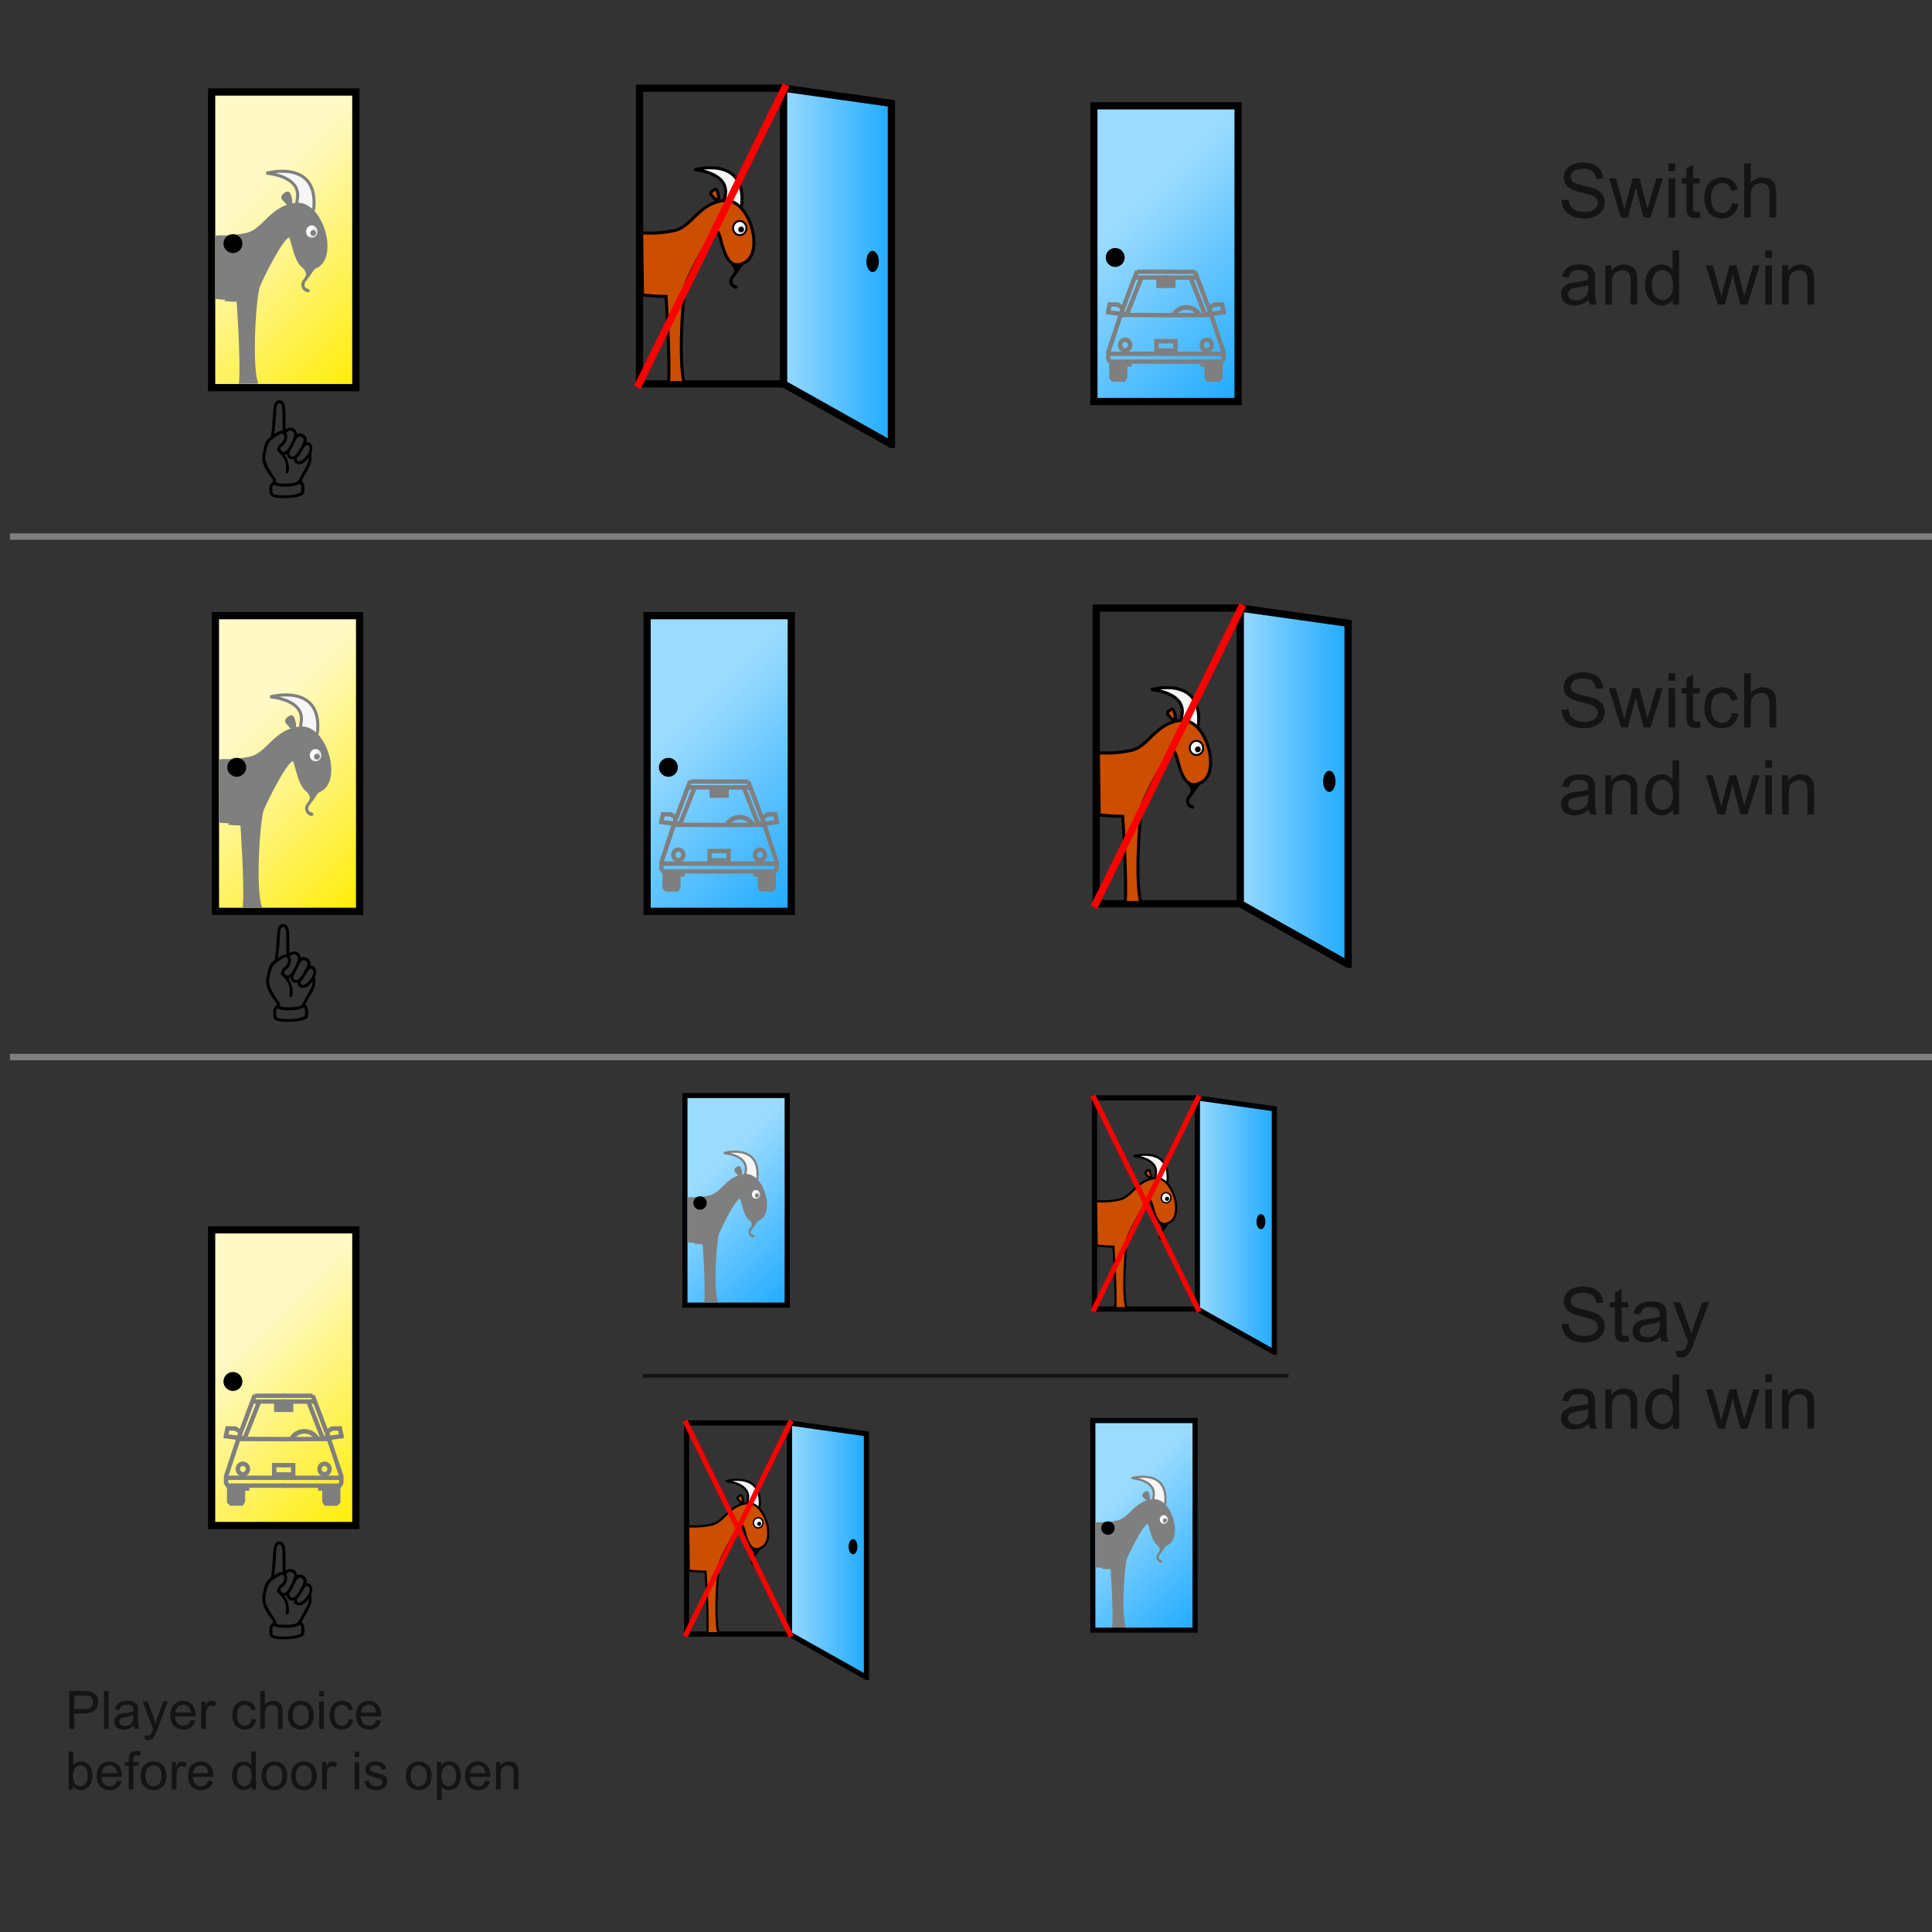 <?xml version="1.0" encoding="UTF-8"?>
<svg xmlns="http://www.w3.org/2000/svg" height="510.236pt" viewBox="0 0 510.236 510.236" xmlns:xlink="http://www.w3.org/1999/xlink" width="510.236pt" version="1.1" xmlns:inkscape="http://www.inkscape.org/namespaces/inkscape">
 <rect x="0" y="0" width="510.236" height="510.236" fill="#333333" stroke="none"/>
 <defs>
  <clipPath id="Clip0">
   <path d="M0 0 L40.001 0 L40.001 108.231 L0 108.231 L0 0 Z"/>
  </clipPath>
  <linearGradient gradientTransform="matrix(1 0 0 1 0 0)" y1="39.044" x2="39.045" y2="79.044" gradientUnits="userSpaceOnUse" id="Grad0" x1="-0.956">
   <stop stop-opacity="1" offset="0%" stop-color="#fff9c6"/>
   <stop stop-opacity="1" offset="100%" stop-color="#ffec00"/>
  </linearGradient>
  <clipPath id="Clip1">
   <path d="M0 0 L29.601 0 L29.601 56.553 L0 56.553 L0 0 Z"/>
  </clipPath>
  <linearGradient gradientTransform="matrix(1 0 0 1 0 0)" y1="1.715" x2="2.07" y2="2.23" gradientUnits="userSpaceOnUse" id="Grad1" x1="1.116">
   <stop stop-opacity="1" offset="0%" stop-color="#ffffff"/>
   <stop stop-opacity="1" offset="100%" stop-color="#e2e2e2"/>
  </linearGradient>
  <clipPath id="Clip2">
   <path d="M0 0 L40.001 0 L40.001 108.231 L0 108.231 L0 0 Z"/>
  </clipPath>
  <linearGradient gradientTransform="matrix(1 0 0 1 0 0)" y1="39.044" x2="39.045" y2="79.044" gradientUnits="userSpaceOnUse" id="Grad2" x1="-0.956">
   <stop stop-opacity="1" offset="0%" stop-color="#fff9c6"/>
   <stop stop-opacity="1" offset="100%" stop-color="#ffec00"/>
  </linearGradient>
  <clipPath id="Clip3">
   <path d="M0 0 L29.601 0 L29.601 56.553 L0 56.553 L0 0 Z"/>
  </clipPath>
  <linearGradient gradientTransform="matrix(1 0 0 1 0 0)" y1="1.715" x2="2.07" y2="2.23" gradientUnits="userSpaceOnUse" id="Grad3" x1="1.116">
   <stop stop-opacity="1" offset="0%" stop-color="#ffffff"/>
   <stop stop-opacity="1" offset="100%" stop-color="#e2e2e2"/>
  </linearGradient>
  <clipPath id="Clip4">
   <path d="M0 0 L40.001 0 L40.001 80 L0 80 L0 0 Z"/>
  </clipPath>
  <linearGradient gradientTransform="matrix(1 0 0 1 0 0)" y1="39.044" x2="39.045" y2="79.044" gradientUnits="userSpaceOnUse" id="Grad4" x1="-0.956">
   <stop stop-opacity="1" offset="0%" stop-color="#fff9c6"/>
   <stop stop-opacity="1" offset="100%" stop-color="#ffec00"/>
  </linearGradient>
  <clipPath id="Clip5">
   <path d="M0 0 L31.72 0 L31.72 29.802 L0 29.802 L0 0 Z"/>
  </clipPath>
  <clipPath id="Clip6">
   <path d="M0 0 L31.72 0 L31.72 29.802 L0 29.802 L0 0 Z"/>
  </clipPath>
  <clipPath id="Clip7">
   <path d="M0 0 L16.875 0 L16.875 29.794 L0 29.794 L0 0 Z"/>
  </clipPath>
  <clipPath id="Clip8">
   <path d="M0 0 L16.875 0 L16.875 29.794 L0 29.794 L0 0 Z"/>
  </clipPath>
  <clipPath id="Clip9">
   <path d="M0 0 L16.875 0 L16.875 29.739 L0 29.739 L0 0 Z"/>
  </clipPath>
  <clipPath id="Clip10">
   <path d="M0 0 L16.875 0 L16.875 29.739 L0 29.739 L0 0 Z"/>
  </clipPath>
  <clipPath id="Clip11">
   <path d="M0 0 L40.001 0 L40.001 80 L0 80 L0 0 Z"/>
  </clipPath>
  <linearGradient gradientTransform="matrix(1 0 0 1 0 0)" y1="39.044" x2="39.045" y2="79.044" gradientUnits="userSpaceOnUse" id="Grad5" x1="-0.956">
   <stop stop-opacity="1" offset="0%" stop-color="#9bdbff"/>
   <stop stop-opacity="1" offset="100%" stop-color="#1da9ff"/>
  </linearGradient>
  <clipPath id="Clip12">
   <path d="M0 0 L31.72 0 L31.72 29.802 L0 29.802 L0 0 Z"/>
  </clipPath>
  <clipPath id="Clip13">
   <path d="M0 0 L31.72 0 L31.72 29.802 L0 29.802 L0 0 Z"/>
  </clipPath>
  <clipPath id="Clip14">
   <path d="M0 0 L16.875 0 L16.875 29.794 L0 29.794 L0 0 Z"/>
  </clipPath>
  <clipPath id="Clip15">
   <path d="M0 0 L16.875 0 L16.875 29.794 L0 29.794 L0 0 Z"/>
  </clipPath>
  <clipPath id="Clip16">
   <path d="M0 0 L16.875 0 L16.875 29.739 L0 29.739 L0 0 Z"/>
  </clipPath>
  <clipPath id="Clip17">
   <path d="M0 0 L16.875 0 L16.875 29.739 L0 29.739 L0 0 Z"/>
  </clipPath>
  <clipPath id="Clip18">
   <path d="M0 0 L40.001 0 L40.001 80 L0 80 L0 0 Z"/>
  </clipPath>
  <linearGradient gradientTransform="matrix(1 0 0 1 0 0)" y1="39.044" x2="39.045" y2="79.044" gradientUnits="userSpaceOnUse" id="Grad6" x1="-0.956">
   <stop stop-opacity="1" offset="0%" stop-color="#9bdbff"/>
   <stop stop-opacity="1" offset="100%" stop-color="#1da9ff"/>
  </linearGradient>
  <clipPath id="Clip19">
   <path d="M0 0 L31.72 0 L31.72 29.802 L0 29.802 L0 0 Z"/>
  </clipPath>
  <clipPath id="Clip20">
   <path d="M0 0 L31.72 0 L31.72 29.802 L0 29.802 L0 0 Z"/>
  </clipPath>
  <clipPath id="Clip21">
   <path d="M0 0 L16.875 0 L16.875 29.794 L0 29.794 L0 0 Z"/>
  </clipPath>
  <clipPath id="Clip22">
   <path d="M0 0 L16.875 0 L16.875 29.794 L0 29.794 L0 0 Z"/>
  </clipPath>
  <clipPath id="Clip23">
   <path d="M0 0 L16.875 0 L16.875 29.739 L0 29.739 L0 0 Z"/>
  </clipPath>
  <clipPath id="Clip24">
   <path d="M0 0 L16.875 0 L16.875 29.739 L0 29.739 L0 0 Z"/>
  </clipPath>
  <clipPath id="Clip25">
   <path d="M0 0 L69.05 0 L69.05 96.9 L0 96.9 L0 0 Z"/>
  </clipPath>
  <clipPath id="Clip26">
   <path d="M0 0 L68.44 0 L68.44 96 L0 96 L0 0 Z"/>
  </clipPath>
  <linearGradient gradientTransform="matrix(1 0 0 1 0 0)" y1="47.044" x2="29.424" y2="47.044" gradientUnits="userSpaceOnUse" id="Grad7" x1="-0.956">
   <stop stop-opacity="1" offset="0%" stop-color="#9bdbff"/>
   <stop stop-opacity="1" offset="100%" stop-color="#1da9ff"/>
  </linearGradient>
  <clipPath id="Clip27">
   <path d="M0 0 L30.444 0 L30.444 57.55 L0 57.55 L0 0 Z"/>
  </clipPath>
  <linearGradient gradientTransform="matrix(1 0 0 1 0 0)" y1="466.096" x2="215.351" y2="480.907" gradientUnits="userSpaceOnUse" id="Grad8" x1="207.051">
   <stop stop-opacity="1" offset="0%" stop-color="#cc4e00"/>
   <stop stop-opacity="1" offset="100%" stop-color="#984714"/>
  </linearGradient>
  <linearGradient gradientTransform="matrix(1 0 0 1 0 0)" y1="1.715" x2="2.07" y2="2.23" gradientUnits="userSpaceOnUse" id="Grad9" x1="1.116">
   <stop stop-opacity="1" offset="0%" stop-color="#ffffff"/>
   <stop stop-opacity="1" offset="100%" stop-color="#e2e2e2"/>
  </linearGradient>
  <clipPath id="Clip28">
   <path d="M0 0 L69.05 0 L69.05 96.9 L0 96.9 L0 0 Z"/>
  </clipPath>
  <clipPath id="Clip29">
   <path d="M0 0 L68.44 0 L68.44 96 L0 96 L0 0 Z"/>
  </clipPath>
  <linearGradient gradientTransform="matrix(1 0 0 1 0 0)" y1="47.044" x2="29.424" y2="47.044" gradientUnits="userSpaceOnUse" id="Grad10" x1="-0.956">
   <stop stop-opacity="1" offset="0%" stop-color="#9bdbff"/>
   <stop stop-opacity="1" offset="100%" stop-color="#1da9ff"/>
  </linearGradient>
  <clipPath id="Clip30">
   <path d="M0 0 L30.444 0 L30.444 57.55 L0 57.55 L0 0 Z"/>
  </clipPath>
  <linearGradient gradientTransform="matrix(1 0 0 1 0 0)" y1="466.096" x2="215.351" y2="480.907" gradientUnits="userSpaceOnUse" id="Grad11" x1="207.051">
   <stop stop-opacity="1" offset="0%" stop-color="#cc4e00"/>
   <stop stop-opacity="1" offset="100%" stop-color="#984714"/>
  </linearGradient>
  <linearGradient gradientTransform="matrix(1 0 0 1 0 0)" y1="1.715" x2="2.07" y2="2.23" gradientUnits="userSpaceOnUse" id="Grad12" x1="1.116">
   <stop stop-opacity="1" offset="0%" stop-color="#ffffff"/>
   <stop stop-opacity="1" offset="100%" stop-color="#e2e2e2"/>
  </linearGradient>
  <clipPath id="Clip31">
   <path d="M0 0 L40.001 0 L40.001 80 L0 80 L0 0 Z"/>
  </clipPath>
  <linearGradient gradientTransform="matrix(1 0 0 1 0 0)" y1="39.044" x2="39.045" y2="79.044" gradientUnits="userSpaceOnUse" id="Grad13" x1="-0.956">
   <stop stop-opacity="1" offset="0%" stop-color="#9bdbff"/>
   <stop stop-opacity="1" offset="100%" stop-color="#1da9ff"/>
  </linearGradient>
  <clipPath id="Clip32">
   <path d="M0 0 L29.601 0 L29.601 56.553 L0 56.553 L0 0 Z"/>
  </clipPath>
  <linearGradient gradientTransform="matrix(1 0 0 1 0 0)" y1="1.715" x2="2.07" y2="2.23" gradientUnits="userSpaceOnUse" id="Grad14" x1="1.116">
   <stop stop-opacity="1" offset="0%" stop-color="#ffffff"/>
   <stop stop-opacity="1" offset="100%" stop-color="#e2e2e2"/>
  </linearGradient>
  <clipPath id="Clip33">
   <path d="M0 0 L69.05 0 L69.05 96.9 L0 96.9 L0 0 Z"/>
  </clipPath>
  <clipPath id="Clip34">
   <path d="M0 0 L68.44 0 L68.44 96 L0 96 L0 0 Z"/>
  </clipPath>
  <linearGradient gradientTransform="matrix(1 0 0 1 0 0)" y1="47.044" x2="29.424" y2="47.044" gradientUnits="userSpaceOnUse" id="Grad15" x1="-0.956">
   <stop stop-opacity="1" offset="0%" stop-color="#9bdbff"/>
   <stop stop-opacity="1" offset="100%" stop-color="#1da9ff"/>
  </linearGradient>
  <clipPath id="Clip35">
   <path d="M0 0 L30.444 0 L30.444 57.55 L0 57.55 L0 0 Z"/>
  </clipPath>
  <linearGradient gradientTransform="matrix(1 0 0 1 0 0)" y1="466.096" x2="215.351" y2="480.907" gradientUnits="userSpaceOnUse" id="Grad16" x1="207.051">
   <stop stop-opacity="1" offset="0%" stop-color="#cc4e00"/>
   <stop stop-opacity="1" offset="100%" stop-color="#984714"/>
  </linearGradient>
  <linearGradient gradientTransform="matrix(1 0 0 1 0 0)" y1="1.715" x2="2.07" y2="2.23" gradientUnits="userSpaceOnUse" id="Grad17" x1="1.116">
   <stop stop-opacity="1" offset="0%" stop-color="#ffffff"/>
   <stop stop-opacity="1" offset="100%" stop-color="#e2e2e2"/>
  </linearGradient>
  <clipPath id="Clip36">
   <path d="M0 0 L49.323 0 L49.323 142.539 L0 142.539 L0 0 Z"/>
  </clipPath>
  <clipPath id="Clip37">
   <path d="M0 0 L69.05 0 L69.05 96.9 L0 96.9 L0 0 Z"/>
  </clipPath>
  <clipPath id="Clip38">
   <path d="M0 0 L68.44 0 L68.44 96 L0 96 L0 0 Z"/>
  </clipPath>
  <linearGradient gradientTransform="matrix(1 0 0 1 0 0)" y1="47.044" x2="29.424" y2="47.044" gradientUnits="userSpaceOnUse" id="Grad18" x1="-0.956">
   <stop stop-opacity="1" offset="0%" stop-color="#9bdbff"/>
   <stop stop-opacity="1" offset="100%" stop-color="#1da9ff"/>
  </linearGradient>
  <clipPath id="Clip39">
   <path d="M0 0 L30.444 0 L30.444 57.55 L0 57.55 L0 0 Z"/>
  </clipPath>
  <linearGradient gradientTransform="matrix(1 0 0 1 0 0)" y1="466.096" x2="215.351" y2="480.907" gradientUnits="userSpaceOnUse" id="Grad19" x1="207.051">
   <stop stop-opacity="1" offset="0%" stop-color="#cc4e00"/>
   <stop stop-opacity="1" offset="100%" stop-color="#984714"/>
  </linearGradient>
  <linearGradient gradientTransform="matrix(1 0 0 1 0 0)" y1="1.715" x2="2.07" y2="2.23" gradientUnits="userSpaceOnUse" id="Grad20" x1="1.116">
   <stop stop-opacity="1" offset="0%" stop-color="#ffffff"/>
   <stop stop-opacity="1" offset="100%" stop-color="#e2e2e2"/>
  </linearGradient>
  <clipPath id="Clip40">
   <path d="M0 0 L40.001 0 L40.001 80 L0 80 L0 0 Z"/>
  </clipPath>
  <linearGradient gradientTransform="matrix(1 0 0 1 0 0)" y1="39.044" x2="39.045" y2="79.044" gradientUnits="userSpaceOnUse" id="Grad21" x1="-0.956">
   <stop stop-opacity="1" offset="0%" stop-color="#9bdbff"/>
   <stop stop-opacity="1" offset="100%" stop-color="#1da9ff"/>
  </linearGradient>
  <clipPath id="Clip41">
   <path d="M0 0 L29.601 0 L29.601 56.553 L0 56.553 L0 0 Z"/>
  </clipPath>
  <linearGradient gradientTransform="matrix(1 0 0 1 0 0)" y1="1.715" x2="2.07" y2="2.23" gradientUnits="userSpaceOnUse" id="Grad22" x1="1.116">
   <stop stop-opacity="1" offset="0%" stop-color="#ffffff"/>
   <stop stop-opacity="1" offset="100%" stop-color="#e2e2e2"/>
  </linearGradient>
  <path d="M0.449 7.7 L1.343 7.622 C1.343 7.622 1.406 8.159 1.638 8.503 C1.638 8.503 1.87 8.848 2.358 9.06 C2.358 9.06 2.847 9.273 3.457 9.273 C3.457 9.273 3.999 9.273 4.414 9.111 C4.414 9.111 4.829 8.95 5.032 8.669 C5.032 8.669 5.234 8.389 5.234 8.057 C5.234 8.057 5.234 7.72 5.039 7.468 C5.039 7.468 4.844 7.217 4.395 7.046 C4.395 7.046 4.106 6.934 3.12 6.697 C3.12 6.697 2.134 6.46 1.738 6.25 C1.738 6.25 1.226 5.981 0.974 5.583 C0.974 5.583 0.723 5.185 0.723 4.692 C0.723 4.692 0.723 4.15 1.03 3.679 C1.03 3.679 1.338 3.208 1.929 2.964 C1.929 2.964 2.52 2.72 3.242 2.72 C3.242 2.72 4.038 2.72 4.646 2.976 C4.646 2.976 5.254 3.232 5.581 3.73 C5.581 3.73 5.908 4.228 5.933 4.858 L5.024 4.927 C5.024 4.927 4.951 4.248 4.529 3.901 C4.529 3.901 4.106 3.555 3.281 3.555 C3.281 3.555 2.422 3.555 2.029 3.87 C2.029 3.87 1.636 4.185 1.636 4.629 C1.636 4.629 1.636 5.015 1.914 5.264 C1.914 5.264 2.188 5.513 3.342 5.774 C3.342 5.774 4.497 6.035 4.927 6.23 C4.927 6.23 5.552 6.519 5.85 6.96 C5.85 6.96 6.147 7.402 6.147 7.978 C6.147 7.978 6.147 8.55 5.82 9.055 C5.82 9.055 5.493 9.56 4.88 9.841 C4.88 9.841 4.268 10.122 3.501 10.122 C3.501 10.122 2.529 10.122 1.873 9.839 C1.873 9.839 1.216 9.556 0.842 8.987 C0.842 8.987 0.469 8.418 0.449 7.7 Z" id="GlArialMT83"/>
  <path d="M1.616 10 L0.029 4.814 L0.938 4.814 L1.763 7.808 L2.07 8.921 C2.07 8.921 2.09 8.838 2.339 7.852 L3.164 4.814 L4.067 4.814 L4.844 7.822 L5.103 8.813 L5.4 7.812 L6.289 4.814 L7.144 4.814 L5.522 10 L4.609 10 L3.784 6.895 L3.584 6.011 L2.534 10 L1.616 10 Z" id="GlArialMT119"/>
  <path d="M0.664 3.853 L0.664 2.842 L1.543 2.842 L1.543 3.853 L0.664 3.853 L0.664 3.853 Z M0.664 10 L0.664 4.814 L1.543 4.814 L1.543 10 L0.664 10 Z" id="GlArialMT105"/>
  <path d="M2.578 9.214 L2.705 9.99 C2.705 9.99 2.334 10.068 2.041 10.068 C2.041 10.068 1.562 10.068 1.299 9.917 C1.299 9.917 1.035 9.766 0.928 9.519 C0.928 9.519 0.82 9.273 0.82 8.481 L0.82 5.498 L0.176 5.498 L0.176 4.814 L0.82 4.814 L0.82 3.53 L1.694 3.003 L1.694 4.814 L2.578 4.814 L2.578 5.498 L1.694 5.498 L1.694 8.53 C1.694 8.53 1.694 8.906 1.741 9.014 C1.741 9.014 1.787 9.121 1.892 9.185 C1.892 9.185 1.997 9.248 2.192 9.248 C2.192 9.248 2.339 9.248 2.578 9.214 Z" id="GlArialMT116"/>
  <path d="M4.043 8.101 L4.907 8.213 C4.907 8.213 4.766 9.106 4.182 9.612 C4.182 9.612 3.599 10.117 2.749 10.117 C2.749 10.117 1.685 10.117 1.038 9.421 C1.038 9.421 0.391 8.726 0.391 7.427 C0.391 7.427 0.391 6.587 0.669 5.957 C0.669 5.957 0.947 5.327 1.516 5.012 C1.516 5.012 2.085 4.697 2.754 4.697 C2.754 4.697 3.599 4.697 4.136 5.125 C4.136 5.125 4.673 5.552 4.824 6.338 L3.97 6.47 C3.97 6.47 3.848 5.947 3.538 5.684 C3.538 5.684 3.228 5.42 2.788 5.42 C2.788 5.42 2.124 5.42 1.709 5.896 C1.709 5.896 1.294 6.372 1.294 7.402 C1.294 7.402 1.294 8.447 1.694 8.921 C1.694 8.921 2.095 9.395 2.739 9.395 C2.739 9.395 3.257 9.395 3.603 9.077 C3.603 9.077 3.95 8.76 4.043 8.101 Z" id="GlArialMT99"/>
  <path d="M0.659 10 L0.659 2.842 L1.538 2.842 L1.538 5.41 C1.538 5.41 2.153 4.697 3.091 4.697 C3.091 4.697 3.667 4.697 4.092 4.924 C4.092 4.924 4.517 5.151 4.7 5.552 C4.7 5.552 4.883 5.952 4.883 6.714 L4.883 10 L4.004 10 L4.004 6.714 C4.004 6.714 4.004 6.055 3.718 5.754 C3.718 5.754 3.433 5.454 2.91 5.454 C2.91 5.454 2.52 5.454 2.175 5.657 C2.175 5.657 1.831 5.859 1.685 6.206 C1.685 6.206 1.538 6.553 1.538 7.163 L1.538 10 L0.659 10 Z" id="GlArialMT104"/>
  <path d="M4.043 9.36 C4.043 9.36 3.555 9.775 3.103 9.946 C3.103 9.946 2.651 10.117 2.134 10.117 C2.134 10.117 1.279 10.117 0.82 9.7 C0.82 9.7 0.361 9.282 0.361 8.633 C0.361 8.633 0.361 8.252 0.535 7.937 C0.535 7.937 0.708 7.622 0.989 7.432 C0.989 7.432 1.27 7.241 1.621 7.144 C1.621 7.144 1.88 7.075 2.402 7.012 C2.402 7.012 3.467 6.885 3.97 6.709 C3.97 6.709 3.975 6.528 3.975 6.48 C3.975 6.48 3.975 5.942 3.726 5.723 C3.726 5.723 3.389 5.425 2.725 5.425 C2.725 5.425 2.105 5.425 1.809 5.642 C1.809 5.642 1.514 5.859 1.372 6.411 L0.513 6.294 C0.513 6.294 0.63 5.742 0.898 5.403 C0.898 5.403 1.167 5.063 1.675 4.88 C1.675 4.88 2.183 4.697 2.852 4.697 C2.852 4.697 3.516 4.697 3.931 4.853 C3.931 4.853 4.346 5.01 4.541 5.247 C4.541 5.247 4.736 5.483 4.815 5.845 C4.815 5.845 4.858 6.069 4.858 6.655 L4.858 7.827 C4.858 7.827 4.858 9.053 4.915 9.377 C4.915 9.377 4.971 9.702 5.137 10 L4.219 10 C4.219 10 4.082 9.727 4.043 9.36 L4.043 9.36 Z M3.97 7.397 C3.97 7.397 3.491 7.593 2.534 7.73 C2.534 7.73 1.992 7.808 1.768 7.905 C1.768 7.905 1.543 8.003 1.421 8.191 C1.421 8.191 1.299 8.379 1.299 8.608 C1.299 8.608 1.299 8.96 1.565 9.194 C1.565 9.194 1.831 9.429 2.344 9.429 C2.344 9.429 2.852 9.429 3.247 9.207 C3.247 9.207 3.643 8.984 3.828 8.599 C3.828 8.599 3.97 8.301 3.97 7.72 L3.97 7.397 Z" id="GlArialMT97"/>
  <path d="M0.659 10 L0.659 4.814 L1.45 4.814 L1.45 5.552 C1.45 5.552 2.022 4.697 3.101 4.697 C3.101 4.697 3.569 4.697 3.962 4.866 C3.962 4.866 4.355 5.034 4.551 5.308 C4.551 5.308 4.746 5.581 4.824 5.957 C4.824 5.957 4.873 6.201 4.873 6.812 L4.873 10 L3.994 10 L3.994 6.846 C3.994 6.846 3.994 6.309 3.892 6.043 C3.892 6.043 3.789 5.776 3.528 5.618 C3.528 5.618 3.267 5.459 2.915 5.459 C2.915 5.459 2.354 5.459 1.946 5.815 C1.946 5.815 1.538 6.172 1.538 7.168 L1.538 10 L0.659 10 Z" id="GlArialMT110"/>
  <path d="M4.023 10 L4.023 9.346 C4.023 9.346 3.53 10.117 2.573 10.117 C2.573 10.117 1.953 10.117 1.433 9.775 C1.433 9.775 0.913 9.434 0.627 8.821 C0.627 8.821 0.342 8.208 0.342 7.412 C0.342 7.412 0.342 6.636 0.601 6.003 C0.601 6.003 0.859 5.371 1.377 5.034 C1.377 5.034 1.895 4.697 2.534 4.697 C2.534 4.697 3.003 4.697 3.369 4.895 C3.369 4.895 3.735 5.093 3.965 5.41 L3.965 2.842 L4.839 2.842 L4.839 10 L4.023 10 L4.023 10 Z M1.245 7.412 C1.245 7.412 1.245 8.408 1.665 8.901 C1.665 8.901 2.085 9.395 2.656 9.395 C2.656 9.395 3.232 9.395 3.635 8.923 C3.635 8.923 4.038 8.452 4.038 7.485 C4.038 7.485 4.038 6.421 3.628 5.923 C3.628 5.923 3.218 5.425 2.617 5.425 C2.617 5.425 2.031 5.425 1.638 5.903 C1.638 5.903 1.245 6.382 1.245 7.412 Z" id="GlArialMT100"/>
  <path d="M0.62 11.997 L0.522 11.172 C0.522 11.172 0.811 11.25 1.025 11.25 C1.025 11.25 1.318 11.25 1.494 11.152 C1.494 11.152 1.67 11.055 1.782 10.879 C1.782 10.879 1.865 10.747 2.051 10.225 C2.051 10.225 2.075 10.151 2.129 10.01 L0.161 4.814 L1.108 4.814 L2.188 7.817 C2.188 7.817 2.397 8.389 2.563 9.019 C2.563 9.019 2.715 8.413 2.925 7.837 L4.033 4.814 L4.912 4.814 L2.94 10.088 C2.94 10.088 2.622 10.942 2.446 11.265 C2.446 11.265 2.212 11.699 1.909 11.902 C1.909 11.902 1.606 12.104 1.187 12.104 C1.187 12.104 0.933 12.104 0.62 11.997 Z" id="GlArialMT121"/>
  <path d="M0.772 10 L0.772 2.842 L3.472 2.842 C3.472 2.842 4.185 2.842 4.561 2.91 C4.561 2.91 5.088 2.998 5.444 3.245 C5.444 3.245 5.801 3.491 6.018 3.936 C6.018 3.936 6.235 4.38 6.235 4.912 C6.235 4.912 6.235 5.825 5.654 6.457 C5.654 6.457 5.073 7.09 3.555 7.09 L1.719 7.09 L1.719 10 L0.772 10 L0.772 10 Z M1.719 6.245 L3.569 6.245 C3.569 6.245 4.487 6.245 4.873 5.903 C4.873 5.903 5.259 5.562 5.259 4.941 C5.259 4.941 5.259 4.492 5.032 4.172 C5.032 4.172 4.805 3.853 4.434 3.75 C4.434 3.75 4.194 3.687 3.55 3.687 L1.719 3.687 L1.719 6.245 Z" id="GlArialMT80"/>
  <path d="M0.64 10 L0.64 2.842 L1.519 2.842 L1.519 10 L0.64 10 Z" id="GlArialMT108"/>
  <path d="M4.209 8.33 L5.117 8.442 C5.117 8.442 4.902 9.238 4.321 9.678 C4.321 9.678 3.74 10.117 2.837 10.117 C2.837 10.117 1.699 10.117 1.033 9.417 C1.033 9.417 0.366 8.716 0.366 7.451 C0.366 7.451 0.366 6.143 1.04 5.42 C1.04 5.42 1.714 4.697 2.788 4.697 C2.788 4.697 3.828 4.697 4.487 5.405 C4.487 5.405 5.147 6.113 5.147 7.397 C5.147 7.397 5.147 7.476 5.142 7.632 L1.274 7.632 C1.274 7.632 1.323 8.486 1.758 8.94 C1.758 8.94 2.192 9.395 2.842 9.395 C2.842 9.395 3.325 9.395 3.667 9.141 C3.667 9.141 4.009 8.887 4.209 8.33 L4.209 8.33 Z M1.323 6.909 L4.219 6.909 C4.219 6.909 4.16 6.255 3.887 5.928 C3.887 5.928 3.467 5.42 2.798 5.42 C2.798 5.42 2.192 5.42 1.78 5.825 C1.78 5.825 1.367 6.23 1.323 6.909 Z" id="GlArialMT101"/>
  <path d="M0.649 10 L0.649 4.814 L1.44 4.814 L1.44 5.601 C1.44 5.601 1.743 5.049 2 4.873 C2 4.873 2.256 4.697 2.563 4.697 C2.563 4.697 3.008 4.697 3.467 4.98 L3.164 5.796 C3.164 5.796 2.842 5.605 2.52 5.605 C2.52 5.605 2.231 5.605 2.002 5.779 C2.002 5.779 1.772 5.952 1.675 6.26 C1.675 6.26 1.528 6.728 1.528 7.285 L1.528 10 L0.649 10 Z" id="GlArialMT114"/>
  <path d="M0.332 7.407 C0.332 7.407 0.332 5.967 1.133 5.273 C1.133 5.273 1.802 4.697 2.764 4.697 C2.764 4.697 3.833 4.697 4.512 5.398 C4.512 5.398 5.19 6.099 5.19 7.334 C5.19 7.334 5.19 8.335 4.89 8.909 C4.89 8.909 4.59 9.482 4.016 9.8 C4.016 9.8 3.442 10.117 2.764 10.117 C2.764 10.117 1.675 10.117 1.003 9.419 C1.003 9.419 0.332 8.721 0.332 7.407 L0.332 7.407 Z M1.235 7.407 C1.235 7.407 1.235 8.403 1.67 8.899 C1.67 8.899 2.105 9.395 2.764 9.395 C2.764 9.395 3.418 9.395 3.853 8.897 C3.853 8.897 4.287 8.398 4.287 7.378 C4.287 7.378 4.287 6.416 3.85 5.92 C3.85 5.92 3.413 5.425 2.764 5.425 C2.764 5.425 2.105 5.425 1.67 5.918 C1.67 5.918 1.235 6.411 1.235 7.407 Z" id="GlArialMT111"/>
  <path d="M1.47 10 L0.654 10 L0.654 2.842 L1.533 2.842 L1.533 5.395 C1.533 5.395 2.09 4.697 2.954 4.697 C2.954 4.697 3.433 4.697 3.86 4.89 C3.86 4.89 4.287 5.083 4.563 5.432 C4.563 5.432 4.839 5.781 4.995 6.274 C4.995 6.274 5.151 6.768 5.151 7.329 C5.151 7.329 5.151 8.662 4.492 9.39 C4.492 9.39 3.833 10.117 2.91 10.117 C2.91 10.117 1.992 10.117 1.47 9.351 L1.47 10 L1.47 10 Z M1.46 7.368 C1.46 7.368 1.46 8.301 1.714 8.716 C1.714 8.716 2.129 9.395 2.837 9.395 C2.837 9.395 3.413 9.395 3.833 8.894 C3.833 8.894 4.253 8.394 4.253 7.402 C4.253 7.402 4.253 6.387 3.85 5.903 C3.85 5.903 3.447 5.42 2.876 5.42 C2.876 5.42 2.3 5.42 1.88 5.92 C1.88 5.92 1.46 6.421 1.46 7.368 Z" id="GlArialMT98"/>
  <path d="M0.869 10 L0.869 5.498 L0.093 5.498 L0.093 4.814 L0.869 4.814 L0.869 4.263 C0.869 4.263 0.869 3.74 0.962 3.486 C0.962 3.486 1.089 3.145 1.409 2.932 C1.409 2.932 1.729 2.72 2.305 2.72 C2.305 2.72 2.676 2.72 3.125 2.808 L2.993 3.574 C2.993 3.574 2.72 3.525 2.476 3.525 C2.476 3.525 2.075 3.525 1.909 3.696 C1.909 3.696 1.743 3.867 1.743 4.336 L1.743 4.814 L2.754 4.814 L2.754 5.498 L1.743 5.498 L1.743 10 L0.869 10 Z" id="GlArialMT102"/>
  <path d="M0.308 8.452 L1.177 8.315 C1.177 8.315 1.25 8.838 1.584 9.116 C1.584 9.116 1.919 9.395 2.52 9.395 C2.52 9.395 3.125 9.395 3.418 9.148 C3.418 9.148 3.711 8.901 3.711 8.569 C3.711 8.569 3.711 8.271 3.452 8.101 C3.452 8.101 3.272 7.983 2.554 7.803 C2.554 7.803 1.587 7.559 1.213 7.38 C1.213 7.38 0.84 7.202 0.647 6.887 C0.647 6.887 0.454 6.572 0.454 6.191 C0.454 6.191 0.454 5.845 0.613 5.549 C0.613 5.549 0.772 5.254 1.045 5.059 C1.045 5.059 1.25 4.907 1.604 4.802 C1.604 4.802 1.958 4.697 2.363 4.697 C2.363 4.697 2.974 4.697 3.435 4.873 C3.435 4.873 3.897 5.049 4.116 5.349 C4.116 5.349 4.336 5.649 4.419 6.152 L3.56 6.27 C3.56 6.27 3.501 5.869 3.22 5.645 C3.22 5.645 2.94 5.42 2.427 5.42 C2.427 5.42 1.821 5.42 1.562 5.62 C1.562 5.62 1.304 5.82 1.304 6.089 C1.304 6.089 1.304 6.26 1.411 6.396 C1.411 6.396 1.519 6.538 1.748 6.631 C1.748 6.631 1.88 6.68 2.524 6.855 C2.524 6.855 3.457 7.105 3.826 7.263 C3.826 7.263 4.194 7.422 4.404 7.725 C4.404 7.725 4.614 8.027 4.614 8.477 C4.614 8.477 4.614 8.916 4.358 9.304 C4.358 9.304 4.102 9.692 3.618 9.905 C3.618 9.905 3.135 10.117 2.524 10.117 C2.524 10.117 1.514 10.117 0.984 9.697 C0.984 9.697 0.454 9.277 0.308 8.452 Z" id="GlArialMT115"/>
  <path d="M0.659 11.987 L0.659 4.814 L1.46 4.814 L1.46 5.488 C1.46 5.488 1.743 5.093 2.1 4.895 C2.1 4.895 2.456 4.697 2.964 4.697 C2.964 4.697 3.628 4.697 4.136 5.039 C4.136 5.039 4.644 5.381 4.902 6.003 C4.902 6.003 5.161 6.626 5.161 7.368 C5.161 7.368 5.161 8.164 4.875 8.801 C4.875 8.801 4.59 9.438 4.045 9.778 C4.045 9.778 3.501 10.117 2.9 10.117 C2.9 10.117 2.461 10.117 2.112 9.932 C2.112 9.932 1.763 9.746 1.538 9.463 L1.538 11.987 L0.659 11.987 L0.659 11.987 Z M1.455 7.437 C1.455 7.437 1.455 8.438 1.86 8.916 C1.86 8.916 2.266 9.395 2.842 9.395 C2.842 9.395 3.428 9.395 3.845 8.899 C3.845 8.899 4.263 8.403 4.263 7.363 C4.263 7.363 4.263 6.372 3.855 5.879 C3.855 5.879 3.447 5.386 2.881 5.386 C2.881 5.386 2.319 5.386 1.887 5.911 C1.887 5.911 1.455 6.435 1.455 7.437 Z" id="GlArialMT112"/>
 </defs>
 <g inkscape:label="Fondo" inkscape:groupmode="layer" id="Fondo">
  <g style="fill:none; stroke:none" clip-rule="evenodd" transform="translate(54.933, 23.338) scale(1, 1)" clip-path="url(#Clip0)" id="Grupo28">
   <path style="fill:url(#Grad0); fill-rule:evenodd;stroke-width:1.912; stroke-linecap:butt; stroke-linejoin:miter; stroke-dasharray:none; stroke:#000000;" transform="translate(0.956, 0.956)" d="M0 0 L38.089 0 L38.089 78.088 L0 78.088 L0 0 Z" id="Copia de  rect2828"/>
   <g style="fill:none; stroke:none" clip-rule="evenodd" transform="translate(1.947, 21.486) scale(1, 1)" clip-path="url(#Clip1)" id="Copia de g1367">
    <path style="fill:#f6f6f6; fill-rule:evenodd;stroke-width:0.8; stroke-linecap:butt; stroke-linejoin:miter; stroke-dasharray:none; stroke:#7f7f7f;" transform="translate(13.501, 0.4)" d="M8.123 7.393 C9.373 1.144 0 0.519 0 0.519 C0 0.519 13.591 -3.282 12.497 9.684 C12.274 12.335 7.363 11.192 8.123 7.393 Z" id=" path14903"/>
    <path style="fill:#7f7f7f; fill-rule:evenodd;stroke-width:0.8; stroke-linecap:butt; stroke-linejoin:miter; stroke-dasharray:none; stroke:#7f7f7f;" transform="translate(0.4, 6.167)" d="M18.531 0.016 C18.293 0.079 18.038 0.316 17.781 0.516 C16.962 1.152 17.738 1.71 18.093 2.079 C18.673 2.679 18.308 2.79 19.468 2.61 C19.615 2.094 19.362 1.255 19.125 0.516 C18.98 0.066 18.769 -0.047 18.531 0.016 M20.812 2.985 C14.147 3.818 12.488 9.85 7.906 10.891 C3.323 11.932 0.057 11.491 0.013 11.516 L0 27.95 C0 27.945 3.3 28.317 5.592 28.317 C5.592 28.317 6.717 43.901 6.253 49.987 C9.122 49.987 7.468 49.948 10.371 49.948 C8.831 44.659 9.989 26.922 11.031 24.422 C12.072 21.923 17.4 11.104 19.156 11.297 C20.348 11.428 20.588 22.955 26.628 19.206 C31.546 16.154 27.477 2.152 20.812 2.985 " id=" path14002"/>
    <path style="fill:url(#Grad1); fill-rule:nonzero;stroke-width:0.5; stroke-linecap:butt; stroke-linejoin:miter; stroke-dasharray:none; stroke:#7f7f7f;" transform="translate(23.707, 14.458)" d="M3.541 1.875 C3.541 2.91 2.748 3.749 1.77 3.749 C0.793 3.749 0 2.91 0 1.875 C0 0.839 0.793 0 1.77 0 C2.748 0 3.541 0.839 3.541 1.875 L3.541 1.875 Z" id=" path14004"/>
    <path style="fill:#7f7f7f; fill-rule:nonzero;stroke:none;" transform="translate(25.081, 15.951)" d="M1.5 0.753 C1.501 1.021 1.358 1.27 1.126 1.404 C0.893 1.539 0.607 1.539 0.374 1.404 C0.142 1.27 -0.001 1.021 4.70193e-06 0.753 C-0.001 0.484 0.142 0.235 0.374 0.101 C0.607 -0.034 0.893 -0.034 1.126 0.101 C1.358 0.235 1.501 0.484 1.5 0.753 Z" id=" path14901"/>
    <path style="fill:#7f7f7f; fill-rule:evenodd;stroke:none;" transform="translate(22.693, 24.868)" d="M0.262 0.864 C0.735 1.377 1.257 2.106 1.271 2.81 C1.115 3.716 0.168 4.255 0.03 5.168 C-0.168 6.221 0.633 7.386 1.743 7.511 C2.121 7.515 2.38 6.965 2.063 6.724 C1.76 6.486 1.266 6.553 1.052 6.196 C0.674 5.665 0.843 4.904 1.299 4.469 C1.804 3.821 2.355 3.095 2.906 2.249 C3.598 1.221 3.817 0.881 4.56 0 C3.361 0.649 2.514 1.17 2.198 1.1 C1.733 1.042 0.39 0.873 0.262 0.864 Z" id=" path6721"/>
   </g>
   <path style="fill:#000000; fill-rule:nonzero;stroke:none;" transform="translate(4.085, 38.505)" d="M5 2.5 C5 3.881 3.881 5 2.5 5 C1.119 5 0 3.881 0 2.5 C0 1.119 1.119 0 2.5 0 C3.881 0 5 1.119 5 2.5 Z" id="Copia de  path2830"/>
   <path style="fill:#000000; fill-rule:nonzero;stroke:none;" transform="translate(14.352, 82.359)" d="M11.592 11.088 C11.704 10.808 11.732 10.64 11.732 10.5 C11.732 9.576 10.892 8.764 9.884 8.764 C9.688 8.764 9.492 8.82 9.128 8.932 C9.072 7.952 8.372 7.28 7.42 7.28 C6.944 7.28 6.636 7.364 6.132 7.7 C6.132 6.804 6.132 6.048 6.132 5.404 C6.132 3.304 6.104 2.408 6.02 1.932 C5.824 0.616 5.32 0 4.536 0 C4.004 0 3.472 0.336 3.276 0.812 C3.024 1.372 2.912 2.212 2.8 3.78 C2.576 7.532 2.576 7.616 2.268 9.52 C1.148 10.444 0.784 10.976 0.56 12.012 L0.308 13.132 C0.028 14.308 0 14.392 0 15.008 C0 15.736 0.14 16.548 0.392 17.192 C0.728 18.06 1.68 19.628 2.268 20.328 C2.772 20.916 2.8 21 2.828 21.392 C1.96 22.26 1.848 22.484 1.848 23.212 C1.848 23.352 1.848 23.352 1.904 24.248 C1.932 24.752 1.988 24.892 2.184 25.116 C2.66 25.648 3.752 25.872 5.712 25.872 C7.868 25.872 9.632 25.564 10.668 24.976 C11.004 24.78 11.116 24.472 11.116 23.66 C11.116 22.316 10.976 21.896 10.388 21.308 C10.64 20.664 10.696 20.524 11.256 19.628 C12.656 17.304 12.992 16.464 12.992 15.316 C12.992 15.064 12.964 14.616 12.936 14 C13.132 13.328 13.216 12.936 13.216 12.628 C13.216 11.816 12.656 11.06 12.012 11.06 C12.012 11.06 11.984 11.06 11.956 11.06 L11.592 11.088 M3.248 7.98 C3.612 4.9 3.64 3.024 3.668 2.352 C3.724 1.344 4.06 0.784 4.564 0.784 C5.012 0.784 5.264 1.484 5.292 2.66 L5.32 4.704 L5.348 6.804 L5.348 8.036 C4.816 8.036 4.06 8.288 3.528 8.708 C3.388 8.764 3.276 8.848 3.136 8.932 L3.248 7.98 M4.424 11.76 L4.2 12.152 L4.004 12.712 C3.92 12.908 3.892 12.936 3.808 13.272 C4.48 13.804 5.012 14.42 5.6 15.344 C6.076 16.072 6.272 16.828 6.272 17.976 L6.272 18.144 C6.188 18.928 6.188 18.928 6.188 18.984 C6.188 19.208 6.3 19.348 6.496 19.348 C6.804 19.348 7.028 18.872 7.028 18.228 C7.028 17.696 6.86 16.548 6.748 16.1 C6.636 15.736 6.552 15.568 5.908 14.364 C6.188 14.308 6.216 14.28 6.44 14.168 C6.552 15.064 7.056 15.596 7.812 15.596 C7.924 15.596 8.064 15.568 8.288 15.512 C8.288 16.352 8.904 16.912 9.772 16.912 C10.556 16.912 11.312 16.38 12.292 15.148 C12.236 16.212 11.788 17.276 10.696 19.04 C10.444 19.432 10.248 19.852 10.052 20.244 C9.828 20.72 9.772 20.804 9.492 21.308 C8.988 21.672 8.708 21.784 7.98 21.896 C7.532 21.98 6.972 22.036 6.636 22.036 L5.376 22.008 C4.396 21.98 4.2 21.924 3.612 21.672 C3.668 21.56 3.668 21.504 3.668 21.42 C3.668 21 3.5 20.636 2.968 19.964 C2.408 19.208 1.596 17.92 1.26 17.136 C0.924 16.408 0.756 15.736 0.756 15.036 C0.756 14.616 0.952 13.608 1.232 12.628 C1.624 11.2 1.876 10.808 3.024 9.996 C3.92 9.352 4.928 8.82 5.236 8.82 C5.572 8.82 5.796 9.156 5.796 9.66 C5.796 10.416 5.404 11.06 4.62 11.592 L4.424 11.76 M6.3 8.568 C6.776 8.176 7.056 8.036 7.42 8.036 C7.952 8.036 8.428 8.512 8.428 9.072 C8.428 9.324 8.12 10.332 7.868 10.864 C7.812 11.004 7.112 12.32 6.944 12.572 C6.524 13.272 6.076 13.636 5.628 13.636 C5.236 13.636 4.76 13.16 4.76 12.74 C4.76 12.516 4.844 12.404 5.208 12.152 C5.628 11.844 6.104 11.312 6.244 10.976 C6.44 10.556 6.552 10.024 6.552 9.576 C6.552 9.24 6.496 9.016 6.3 8.568 M9.94 9.576 C10.444 9.576 10.892 10.024 10.892 10.5 C10.892 10.948 10.64 11.564 9.996 12.684 C9.072 14.28 8.512 14.868 7.952 14.868 C7.532 14.868 7.168 14.476 7.168 14.028 C7.168 13.72 7.196 13.636 7.672 12.852 C7.896 12.488 8.624 11.032 8.96 10.276 C9.128 9.94 9.604 9.576 9.94 9.576 M11.844 11.816 C12.208 11.816 12.488 12.208 12.488 12.74 C12.488 13.384 12.18 14.056 11.424 14.952 C10.808 15.708 10.164 16.156 9.688 16.156 C9.352 16.156 9.1 15.848 9.1 15.456 C9.1 15.26 9.156 15.176 9.38 14.952 C9.632 14.7 9.52 14.84 9.744 14.532 C9.968 14.224 10.164 13.916 10.332 13.636 C10.92 12.628 11.004 12.488 11.144 12.32 C11.424 11.984 11.648 11.816 11.844 11.816 M2.632 23.016 C2.632 22.68 2.828 22.372 3.024 22.372 C3.08 22.372 3.164 22.4 3.248 22.428 C4.116 22.736 4.788 22.82 6.132 22.82 C7.392 22.82 8.568 22.652 9.24 22.372 C9.688 22.176 9.856 22.12 9.94 22.12 C10.22 22.12 10.276 22.428 10.276 23.8 C10.276 24.248 10.192 24.388 9.744 24.556 C8.736 24.948 7.532 25.144 5.88 25.144 C4.564 25.144 3.528 25.032 3.08 24.864 C2.772 24.724 2.66 24.556 2.66 24.08 C2.66 24.024 2.66 23.968 2.66 23.912 L2.632 23.38 L2.632 23.016 " id="Copia de  text2246"/>
  </g>
  <g style="fill:none; stroke:none" clip-rule="evenodd" transform="translate(55.933, 161.638) scale(1, 1)" clip-path="url(#Clip2)" id="Copia de Grupo28">
   <path style="fill:url(#Grad2); fill-rule:evenodd;stroke-width:1.912; stroke-linecap:butt; stroke-linejoin:miter; stroke-dasharray:none; stroke:#000000;" transform="translate(0.956, 0.956)" d="M0 0 L38.089 0 L38.089 78.088 L0 78.088 L0 0 Z" id="Copia de  rect2828"/>
   <g style="fill:none; stroke:none" clip-rule="evenodd" transform="translate(1.947, 21.486) scale(1, 1)" clip-path="url(#Clip3)" id="Copia de g1367">
    <path style="fill:#f6f6f6; fill-rule:evenodd;stroke-width:0.8; stroke-linecap:butt; stroke-linejoin:miter; stroke-dasharray:none; stroke:#7f7f7f;" transform="translate(13.501, 0.4)" d="M8.123 7.393 C9.373 1.144 0 0.519 0 0.519 C0 0.519 13.591 -3.282 12.497 9.684 C12.274 12.335 7.363 11.192 8.123 7.393 Z" id=" path14903"/>
    <path style="fill:#7f7f7f; fill-rule:evenodd;stroke-width:0.8; stroke-linecap:butt; stroke-linejoin:miter; stroke-dasharray:none; stroke:#7f7f7f;" transform="translate(0.4, 6.167)" d="M18.531 0.016 C18.293 0.079 18.038 0.316 17.781 0.516 C16.962 1.152 17.738 1.71 18.093 2.079 C18.673 2.679 18.308 2.79 19.468 2.61 C19.615 2.094 19.362 1.255 19.125 0.516 C18.98 0.066 18.769 -0.047 18.531 0.016 M20.812 2.985 C14.147 3.818 12.488 9.85 7.906 10.891 C3.323 11.932 0.057 11.491 0.013 11.516 L0 27.95 C0 27.945 3.3 28.317 5.592 28.317 C5.592 28.317 6.717 43.901 6.253 49.987 C9.122 49.987 7.468 49.948 10.371 49.948 C8.831 44.659 9.989 26.922 11.031 24.422 C12.072 21.923 17.4 11.104 19.156 11.297 C20.348 11.428 20.588 22.955 26.628 19.206 C31.546 16.154 27.477 2.152 20.812 2.985 " id=" path14002"/>
    <path style="fill:url(#Grad3); fill-rule:nonzero;stroke-width:0.5; stroke-linecap:butt; stroke-linejoin:miter; stroke-dasharray:none; stroke:#7f7f7f;" transform="translate(23.707, 14.458)" d="M3.541 1.875 C3.541 2.91 2.748 3.749 1.77 3.749 C0.793 3.749 0 2.91 0 1.875 C0 0.839 0.793 0 1.77 0 C2.748 0 3.541 0.839 3.541 1.875 L3.541 1.875 Z" id=" path14004"/>
    <path style="fill:#7f7f7f; fill-rule:nonzero;stroke:none;" transform="translate(25.081, 15.951)" d="M1.5 0.753 C1.501 1.021 1.358 1.27 1.126 1.404 C0.893 1.539 0.607 1.539 0.374 1.404 C0.142 1.27 -0.001 1.021 4.70193e-06 0.753 C-0.001 0.484 0.142 0.235 0.374 0.101 C0.607 -0.034 0.893 -0.034 1.126 0.101 C1.358 0.235 1.501 0.484 1.5 0.753 Z" id=" path14901"/>
    <path style="fill:#7f7f7f; fill-rule:evenodd;stroke:none;" transform="translate(22.693, 24.868)" d="M0.262 0.864 C0.735 1.377 1.257 2.106 1.271 2.81 C1.115 3.716 0.168 4.255 0.03 5.168 C-0.168 6.221 0.633 7.386 1.743 7.511 C2.121 7.515 2.38 6.965 2.063 6.724 C1.76 6.486 1.266 6.553 1.052 6.196 C0.674 5.665 0.843 4.904 1.299 4.469 C1.804 3.821 2.355 3.095 2.906 2.249 C3.598 1.221 3.817 0.881 4.56 0 C3.361 0.649 2.514 1.17 2.198 1.1 C1.733 1.042 0.39 0.873 0.262 0.864 Z" id=" path6721"/>
   </g>
   <path style="fill:#000000; fill-rule:nonzero;stroke:none;" transform="translate(4.085, 38.505)" d="M5 2.5 C5 3.881 3.881 5 2.5 5 C1.119 5 0 3.881 0 2.5 C0 1.119 1.119 0 2.5 0 C3.881 0 5 1.119 5 2.5 Z" id="Copia de  path2830"/>
   <path style="fill:#000000; fill-rule:nonzero;stroke:none;" transform="translate(14.352, 82.359)" d="M11.592 11.088 C11.704 10.808 11.732 10.64 11.732 10.5 C11.732 9.576 10.892 8.764 9.884 8.764 C9.688 8.764 9.492 8.82 9.128 8.932 C9.072 7.952 8.372 7.28 7.42 7.28 C6.944 7.28 6.636 7.364 6.132 7.7 C6.132 6.804 6.132 6.048 6.132 5.404 C6.132 3.304 6.104 2.408 6.02 1.932 C5.824 0.616 5.32 0 4.536 0 C4.004 0 3.472 0.336 3.276 0.812 C3.024 1.372 2.912 2.212 2.8 3.78 C2.576 7.532 2.576 7.616 2.268 9.52 C1.148 10.444 0.784 10.976 0.56 12.012 L0.308 13.132 C0.028 14.308 0 14.392 0 15.008 C0 15.736 0.14 16.548 0.392 17.192 C0.728 18.06 1.68 19.628 2.268 20.328 C2.772 20.916 2.8 21 2.828 21.392 C1.96 22.26 1.848 22.484 1.848 23.212 C1.848 23.352 1.848 23.352 1.904 24.248 C1.932 24.752 1.988 24.892 2.184 25.116 C2.66 25.648 3.752 25.872 5.712 25.872 C7.868 25.872 9.632 25.564 10.668 24.976 C11.004 24.78 11.116 24.472 11.116 23.66 C11.116 22.316 10.976 21.896 10.388 21.308 C10.64 20.664 10.696 20.524 11.256 19.628 C12.656 17.304 12.992 16.464 12.992 15.316 C12.992 15.064 12.964 14.616 12.936 14 C13.132 13.328 13.216 12.936 13.216 12.628 C13.216 11.816 12.656 11.06 12.012 11.06 C12.012 11.06 11.984 11.06 11.956 11.06 L11.592 11.088 M3.248 7.98 C3.612 4.9 3.64 3.024 3.668 2.352 C3.724 1.344 4.06 0.784 4.564 0.784 C5.012 0.784 5.264 1.484 5.292 2.66 L5.32 4.704 L5.348 6.804 L5.348 8.036 C4.816 8.036 4.06 8.288 3.528 8.708 C3.388 8.764 3.276 8.848 3.136 8.932 L3.248 7.98 M4.424 11.76 L4.2 12.152 L4.004 12.712 C3.92 12.908 3.892 12.936 3.808 13.272 C4.48 13.804 5.012 14.42 5.6 15.344 C6.076 16.072 6.272 16.828 6.272 17.976 L6.272 18.144 C6.188 18.928 6.188 18.928 6.188 18.984 C6.188 19.208 6.3 19.348 6.496 19.348 C6.804 19.348 7.028 18.872 7.028 18.228 C7.028 17.696 6.86 16.548 6.748 16.1 C6.636 15.736 6.552 15.568 5.908 14.364 C6.188 14.308 6.216 14.28 6.44 14.168 C6.552 15.064 7.056 15.596 7.812 15.596 C7.924 15.596 8.064 15.568 8.288 15.512 C8.288 16.352 8.904 16.912 9.772 16.912 C10.556 16.912 11.312 16.38 12.292 15.148 C12.236 16.212 11.788 17.276 10.696 19.04 C10.444 19.432 10.248 19.852 10.052 20.244 C9.828 20.72 9.772 20.804 9.492 21.308 C8.988 21.672 8.708 21.784 7.98 21.896 C7.532 21.98 6.972 22.036 6.636 22.036 L5.376 22.008 C4.396 21.98 4.2 21.924 3.612 21.672 C3.668 21.56 3.668 21.504 3.668 21.42 C3.668 21 3.5 20.636 2.968 19.964 C2.408 19.208 1.596 17.92 1.26 17.136 C0.924 16.408 0.756 15.736 0.756 15.036 C0.756 14.616 0.952 13.608 1.232 12.628 C1.624 11.2 1.876 10.808 3.024 9.996 C3.92 9.352 4.928 8.82 5.236 8.82 C5.572 8.82 5.796 9.156 5.796 9.66 C5.796 10.416 5.404 11.06 4.62 11.592 L4.424 11.76 M6.3 8.568 C6.776 8.176 7.056 8.036 7.42 8.036 C7.952 8.036 8.428 8.512 8.428 9.072 C8.428 9.324 8.12 10.332 7.868 10.864 C7.812 11.004 7.112 12.32 6.944 12.572 C6.524 13.272 6.076 13.636 5.628 13.636 C5.236 13.636 4.76 13.16 4.76 12.74 C4.76 12.516 4.844 12.404 5.208 12.152 C5.628 11.844 6.104 11.312 6.244 10.976 C6.44 10.556 6.552 10.024 6.552 9.576 C6.552 9.24 6.496 9.016 6.3 8.568 M9.94 9.576 C10.444 9.576 10.892 10.024 10.892 10.5 C10.892 10.948 10.64 11.564 9.996 12.684 C9.072 14.28 8.512 14.868 7.952 14.868 C7.532 14.868 7.168 14.476 7.168 14.028 C7.168 13.72 7.196 13.636 7.672 12.852 C7.896 12.488 8.624 11.032 8.96 10.276 C9.128 9.94 9.604 9.576 9.94 9.576 M11.844 11.816 C12.208 11.816 12.488 12.208 12.488 12.74 C12.488 13.384 12.18 14.056 11.424 14.952 C10.808 15.708 10.164 16.156 9.688 16.156 C9.352 16.156 9.1 15.848 9.1 15.456 C9.1 15.26 9.156 15.176 9.38 14.952 C9.632 14.7 9.52 14.84 9.744 14.532 C9.968 14.224 10.164 13.916 10.332 13.636 C10.92 12.628 11.004 12.488 11.144 12.32 C11.424 11.984 11.648 11.816 11.844 11.816 M2.632 23.016 C2.632 22.68 2.828 22.372 3.024 22.372 C3.08 22.372 3.164 22.4 3.248 22.428 C4.116 22.736 4.788 22.82 6.132 22.82 C7.392 22.82 8.568 22.652 9.24 22.372 C9.688 22.176 9.856 22.12 9.94 22.12 C10.22 22.12 10.276 22.428 10.276 23.8 C10.276 24.248 10.192 24.388 9.744 24.556 C8.736 24.948 7.532 25.144 5.88 25.144 C4.564 25.144 3.528 25.032 3.08 24.864 C2.772 24.724 2.66 24.556 2.66 24.08 C2.66 24.024 2.66 23.968 2.66 23.912 L2.632 23.38 L2.632 23.016 " id="Copia de  text2246"/>
  </g>
  <path style="fill:#000000; fill-rule:nonzero;stroke:none;" transform="translate(69.285, 407.081)" d="M11.592 11.088 C11.704 10.808 11.732 10.64 11.732 10.5 C11.732 9.576 10.892 8.764 9.884 8.764 C9.688 8.764 9.492 8.82 9.128 8.932 C9.072 7.952 8.372 7.28 7.42 7.28 C6.944 7.28 6.636 7.364 6.132 7.7 C6.132 6.804 6.132 6.048 6.132 5.404 C6.132 3.304 6.104 2.408 6.02 1.932 C5.824 0.616 5.32 0 4.536 0 C4.004 0 3.472 0.336 3.276 0.812 C3.024 1.372 2.912 2.212 2.8 3.78 C2.576 7.532 2.576 7.616 2.268 9.52 C1.148 10.444 0.784 10.976 0.56 12.012 L0.308 13.132 C0.028 14.308 0 14.392 0 15.008 C0 15.736 0.14 16.548 0.392 17.192 C0.728 18.06 1.68 19.628 2.268 20.328 C2.772 20.916 2.8 21 2.828 21.392 C1.96 22.26 1.848 22.484 1.848 23.212 C1.848 23.352 1.848 23.352 1.904 24.248 C1.932 24.752 1.988 24.892 2.184 25.116 C2.66 25.648 3.752 25.872 5.712 25.872 C7.868 25.872 9.632 25.564 10.668 24.976 C11.004 24.78 11.116 24.472 11.116 23.66 C11.116 22.316 10.976 21.896 10.388 21.308 C10.64 20.664 10.696 20.524 11.256 19.628 C12.656 17.304 12.992 16.464 12.992 15.316 C12.992 15.064 12.964 14.616 12.936 14 C13.132 13.328 13.216 12.936 13.216 12.628 C13.216 11.816 12.656 11.06 12.012 11.06 C12.012 11.06 11.984 11.06 11.956 11.06 L11.592 11.088 M3.248 7.98 C3.612 4.9 3.64 3.024 3.668 2.352 C3.724 1.344 4.06 0.784 4.564 0.784 C5.012 0.784 5.264 1.484 5.292 2.66 L5.32 4.704 L5.348 6.804 L5.348 8.036 C4.816 8.036 4.06 8.288 3.528 8.708 C3.388 8.764 3.276 8.848 3.136 8.932 L3.248 7.98 M4.424 11.76 L4.2 12.152 L4.004 12.712 C3.92 12.908 3.892 12.936 3.808 13.272 C4.48 13.804 5.012 14.42 5.6 15.344 C6.076 16.072 6.272 16.828 6.272 17.976 L6.272 18.144 C6.188 18.928 6.188 18.928 6.188 18.984 C6.188 19.208 6.3 19.348 6.496 19.348 C6.804 19.348 7.028 18.872 7.028 18.228 C7.028 17.696 6.86 16.548 6.748 16.1 C6.636 15.736 6.552 15.568 5.908 14.364 C6.188 14.308 6.216 14.28 6.44 14.168 C6.552 15.064 7.056 15.596 7.812 15.596 C7.924 15.596 8.064 15.568 8.288 15.512 C8.288 16.352 8.904 16.912 9.772 16.912 C10.556 16.912 11.312 16.38 12.292 15.148 C12.236 16.212 11.788 17.276 10.696 19.04 C10.444 19.432 10.248 19.852 10.052 20.244 C9.828 20.72 9.772 20.804 9.492 21.308 C8.988 21.672 8.708 21.784 7.98 21.896 C7.532 21.98 6.972 22.036 6.636 22.036 L5.376 22.008 C4.396 21.98 4.2 21.924 3.612 21.672 C3.668 21.56 3.668 21.504 3.668 21.42 C3.668 21 3.5 20.636 2.968 19.964 C2.408 19.208 1.596 17.92 1.26 17.136 C0.924 16.408 0.756 15.736 0.756 15.036 C0.756 14.616 0.952 13.608 1.232 12.628 C1.624 11.2 1.876 10.808 3.024 9.996 C3.92 9.352 4.928 8.82 5.236 8.82 C5.572 8.82 5.796 9.156 5.796 9.66 C5.796 10.416 5.404 11.06 4.62 11.592 L4.424 11.76 M6.3 8.568 C6.776 8.176 7.056 8.036 7.42 8.036 C7.952 8.036 8.428 8.512 8.428 9.072 C8.428 9.324 8.12 10.332 7.868 10.864 C7.812 11.004 7.112 12.32 6.944 12.572 C6.524 13.272 6.076 13.636 5.628 13.636 C5.236 13.636 4.76 13.16 4.76 12.74 C4.76 12.516 4.844 12.404 5.208 12.152 C5.628 11.844 6.104 11.312 6.244 10.976 C6.44 10.556 6.552 10.024 6.552 9.576 C6.552 9.24 6.496 9.016 6.3 8.568 M9.94 9.576 C10.444 9.576 10.892 10.024 10.892 10.5 C10.892 10.948 10.64 11.564 9.996 12.684 C9.072 14.28 8.512 14.868 7.952 14.868 C7.532 14.868 7.168 14.476 7.168 14.028 C7.168 13.72 7.196 13.636 7.672 12.852 C7.896 12.488 8.624 11.032 8.96 10.276 C9.128 9.94 9.604 9.576 9.94 9.576 M11.844 11.816 C12.208 11.816 12.488 12.208 12.488 12.74 C12.488 13.384 12.18 14.056 11.424 14.952 C10.808 15.708 10.164 16.156 9.688 16.156 C9.352 16.156 9.1 15.848 9.1 15.456 C9.1 15.26 9.156 15.176 9.38 14.952 C9.632 14.7 9.52 14.84 9.744 14.532 C9.968 14.224 10.164 13.916 10.332 13.636 C10.92 12.628 11.004 12.488 11.144 12.32 C11.424 11.984 11.648 11.816 11.844 11.816 M2.632 23.016 C2.632 22.68 2.828 22.372 3.024 22.372 C3.08 22.372 3.164 22.4 3.248 22.428 C4.116 22.736 4.788 22.82 6.132 22.82 C7.392 22.82 8.568 22.652 9.24 22.372 C9.688 22.176 9.856 22.12 9.94 22.12 C10.22 22.12 10.276 22.428 10.276 23.8 C10.276 24.248 10.192 24.388 9.744 24.556 C8.736 24.948 7.532 25.144 5.88 25.144 C4.564 25.144 3.528 25.032 3.08 24.864 C2.772 24.724 2.66 24.556 2.66 24.08 C2.66 24.024 2.66 23.968 2.66 23.912 L2.632 23.38 L2.632 23.016 " id="Copia de  text2246"/>
  <g style="fill:none; stroke:none" clip-rule="evenodd" transform="translate(54.933, 323.838) scale(1, 1)" clip-path="url(#Clip4)" id="Grupo54">
   <path style="fill:url(#Grad4); fill-rule:evenodd;stroke-width:1.912; stroke-linecap:butt; stroke-linejoin:miter; stroke-dasharray:none; stroke:#000000;" transform="translate(0.956, 0.956)" d="M0 0 L38.089 0 L38.089 78.088 L0 78.088 L0 0 Z" id=" rect1933"/>
   <path style="fill:#000000; fill-rule:nonzero;stroke:none;" transform="translate(4.086, 38.505)" d="M5 2.5 C5 3.881 3.881 5 2.5 5 C1.119 5 0 3.881 0 2.5 C0 1.119 1.119 0 2.5 0 C3.881 0 5 1.119 5 2.5 Z" id=" path2822"/>
   <g style="fill:none; stroke:none" clip-rule="evenodd" transform="translate(4.13, 44.031) scale(1, 1)" clip-path="url(#Clip5)" id="g4293">
    <g style="fill:none; stroke:none" clip-rule="evenodd" transform="translate(0, 0) scale(1, 1)" clip-path="url(#Clip6)" id="g2971">
     <g style="fill:none; stroke:none" clip-rule="evenodd" transform="translate(0, 0) scale(1, 1)" clip-path="url(#Clip7)" id="g2943">
      <path style="fill:none;stroke-width:1.158; stroke-linecap:butt; stroke-linejoin:miter; stroke-dasharray:none; stroke:#7f7f7f;" transform="translate(0.852, 22.409)" d="M15.117 0 L0 0 " id=" path2149"/>
      <g style="fill:none; stroke:none" clip-rule="evenodd" transform="translate(0, 0) scale(1, 1)" clip-path="url(#Clip8)" id="g2921">
       <path style="fill:none;stroke-width:1.158; stroke-linecap:butt; stroke-linejoin:miter; stroke-dasharray:none; stroke:#7f7f7f;" transform="translate(0.579, 0.579)" d="M3.384 11.297 L3.929 9.796 L2.538 8.828 L0.437 8.787 L0 10.861 L3.384 11.297 M8.841 1.637 L5.021 11.297 L3.384 11.297 L7.641 0 " id=" path1364"/>
       <path style="fill:none;stroke-width:1.158; stroke-linecap:butt; stroke-linejoin:miter; stroke-dasharray:none; stroke:#7f7f7f;" transform="translate(7.619, 0.743)" d="M8.459 0 L0.6 0 M0 1.528 L8.241 1.528 L8.241 2.674 L6.276 2.674 L6.276 3.711 L8.623 3.711 " id=" path2145"/>
       <path style="fill:none;stroke-width:1.158; stroke-linecap:butt; stroke-linejoin:miter; stroke-dasharray:none; stroke:#7f7f7f;" transform="translate(0.633, 12.149)" d="M15.445 0.055 L3.275 0 L0 9.878 L0 11.625 L0.461 12.328 L15.554 12.328 " id=" path2147"/>
       <path style="fill:none;stroke-width:1.158; stroke-linecap:butt; stroke-linejoin:miter; stroke-dasharray:none; stroke:#7f7f7f;" transform="translate(13.349, 19.08)" d="M2.838 2.456 L0 2.456 L0 0 L2.947 0 " id=" path2151"/>
       <path style="fill:#7f7f7f; fill-rule:evenodd;stroke-width:1.158; stroke-linecap:butt; stroke-linejoin:miter; stroke-dasharray:none; stroke:#7f7f7f;" transform="translate(1.46, 24.756)" d="M4.74 0.055 L4.74 0.491 L3.649 0.491 L3.649 3.82 L3.28 4.46 L0.483 4.46 L0 3.976 L0 0 L4.74 0.055 Z" id=" path2153"/>
       <path style="fill:none;stroke-width:1.158; stroke-linecap:butt; stroke-linejoin:miter; stroke-dasharray:none; stroke:#7f7f7f;" transform="translate(3.744, 18.697)" d="M2.674 1.392 C2.675 2.161 2.076 2.785 1.337 2.785 C0.598 2.785 -0 2.161 1.57722e-07 1.392 C-0 0.623 0.598 0 1.337 0 C2.076 0 2.675 0.623 2.674 1.392 Z" id=" path2919"/>
      </g>
     </g>
     <g style="fill:none; stroke:none" clip-rule="evenodd" transform="translate(14.845, 0.062) scale(1, 1)" clip-path="url(#Clip9)" id="g2953">
      <path style="fill:none;stroke-width:1.158; stroke-linecap:butt; stroke-linejoin:miter; stroke-dasharray:none; stroke:#7f7f7f;" transform="translate(0.906, 22.354)" d="M0 0 L15.117 0 " id=" path2955"/>
      <g style="fill:none; stroke:none" clip-rule="evenodd" transform="translate(0, 0) scale(1, 1)" clip-path="url(#Clip10)" id="g2957">
       <path style="fill:none;stroke-width:1.158; stroke-linecap:butt; stroke-linejoin:miter; stroke-dasharray:none; stroke:#7f7f7f;" transform="translate(7.51, 0.579)" d="M5.403 11.242 L4.857 9.742 L6.249 8.773 L8.35 8.732 L8.787 10.806 L5.403 11.242 M0 1.583 L3.766 11.242 L5.403 11.242 L1.146 0 " id=" path2959"/>
       <path style="fill:none;stroke-width:1.158; stroke-linecap:butt; stroke-linejoin:miter; stroke-dasharray:none; stroke:#7f7f7f;" transform="translate(0.633, 0.688)" d="M0.164 0 L8.023 0 M8.623 1.528 L0.382 1.528 L0.382 2.674 L2.347 2.674 L2.347 3.711 L0 3.711 " id=" path2961"/>
       <path style="fill:none;stroke-width:1.158; stroke-linecap:butt; stroke-linejoin:miter; stroke-dasharray:none; stroke:#7f7f7f;" transform="translate(0.688, 12.094)" d="M0.109 0.055 L12.28 0 L15.554 9.878 L15.554 11.625 L15.093 12.328 L0 12.328 " id=" path2963"/>
       <path style="fill:none;stroke-width:1.158; stroke-linecap:butt; stroke-linejoin:miter; stroke-dasharray:none; stroke:#7f7f7f;" transform="translate(0.579, 19.025)" d="M0.109 2.456 L2.947 2.456 L2.947 0 L0 0 " id=" path2965"/>
       <path style="fill:#7f7f7f; fill-rule:evenodd;stroke-width:1.158; stroke-linecap:butt; stroke-linejoin:miter; stroke-dasharray:none; stroke:#7f7f7f;" transform="translate(10.675, 24.701)" d="M0 0.055 L0 0.491 L1.092 0.491 L1.092 3.82 L1.461 4.46 L4.257 4.46 L4.74 3.976 L4.74 0 L0 0.055 Z" id=" path2967"/>
       <path style="fill:none;stroke-width:1.158; stroke-linecap:butt; stroke-linejoin:miter; stroke-dasharray:none; stroke:#7f7f7f;" transform="translate(10.457, 18.643)" d="M1.57722e-07 1.392 C-0 2.161 0.598 2.785 1.337 2.785 C2.076 2.785 2.675 2.161 2.674 1.392 C2.675 0.623 2.076 0 1.337 0 C0.598 0 -0 0.623 1.57722e-07 1.392 Z" id=" path2969"/>
      </g>
     </g>
    </g>
    <path style="fill:none;stroke-width:1.229; stroke-linecap:butt; stroke-linejoin:miter; stroke-dasharray:none; stroke:#7f7f7f;" transform="translate(17.909, 10.145)" d="M0 1.963 C0.701 0.754 1.99 0.007 3.388 5.4387e-05 C4.785 -0.007 6.082 0.726 6.796 1.927 " id=" path2993"/>
   </g>
  </g>
  <g style="fill:none; stroke:none" clip-rule="evenodd" transform="translate(287.933, 26.994) scale(1, 1)" clip-path="url(#Clip11)" id="Copia de g3030">
   <path style="fill:url(#Grad5); fill-rule:evenodd;stroke-width:1.912; stroke-linecap:butt; stroke-linejoin:miter; stroke-dasharray:none; stroke:#000000;" transform="translate(0.956, 0.956)" d="M0 0 L38.089 0 L38.089 78.088 L0 78.088 L0 0 Z" id=" rect1933"/>
   <path style="fill:#000000; fill-rule:nonzero;stroke:none;" transform="translate(4.086, 38.505)" d="M5 2.5 C5 3.881 3.881 5 2.5 5 C1.119 5 0 3.881 0 2.5 C0 1.119 1.119 0 2.5 0 C3.881 0 5 1.119 5 2.5 Z" id=" path2822"/>
   <g style="fill:none; stroke:none" clip-rule="evenodd" transform="translate(4.13, 44.031) scale(1, 1)" clip-path="url(#Clip12)" id="g4293">
    <g style="fill:none; stroke:none" clip-rule="evenodd" transform="translate(0, 0) scale(1, 1)" clip-path="url(#Clip13)" id="g2971">
     <g style="fill:none; stroke:none" clip-rule="evenodd" transform="translate(0, 0) scale(1, 1)" clip-path="url(#Clip14)" id="g2943">
      <path style="fill:none;stroke-width:1.158; stroke-linecap:butt; stroke-linejoin:miter; stroke-dasharray:none; stroke:#7f7f7f;" transform="translate(0.852, 22.409)" d="M15.117 0 L0 0 " id=" path2149"/>
      <g style="fill:none; stroke:none" clip-rule="evenodd" transform="translate(0, 0) scale(1, 1)" clip-path="url(#Clip15)" id="g2921">
       <path style="fill:none;stroke-width:1.158; stroke-linecap:butt; stroke-linejoin:miter; stroke-dasharray:none; stroke:#7f7f7f;" transform="translate(0.579, 0.579)" d="M3.384 11.297 L3.929 9.796 L2.538 8.828 L0.437 8.787 L0 10.861 L3.384 11.297 M8.841 1.637 L5.021 11.297 L3.384 11.297 L7.641 0 " id=" path1364"/>
       <path style="fill:none;stroke-width:1.158; stroke-linecap:butt; stroke-linejoin:miter; stroke-dasharray:none; stroke:#7f7f7f;" transform="translate(7.619, 0.743)" d="M8.459 0 L0.6 0 M0 1.528 L8.241 1.528 L8.241 2.674 L6.276 2.674 L6.276 3.711 L8.623 3.711 " id=" path2145"/>
       <path style="fill:none;stroke-width:1.158; stroke-linecap:butt; stroke-linejoin:miter; stroke-dasharray:none; stroke:#7f7f7f;" transform="translate(0.633, 12.149)" d="M15.445 0.055 L3.275 0 L0 9.878 L0 11.625 L0.461 12.328 L15.554 12.328 " id=" path2147"/>
       <path style="fill:none;stroke-width:1.158; stroke-linecap:butt; stroke-linejoin:miter; stroke-dasharray:none; stroke:#7f7f7f;" transform="translate(13.349, 19.08)" d="M2.838 2.456 L0 2.456 L0 0 L2.947 0 " id=" path2151"/>
       <path style="fill:#7f7f7f; fill-rule:evenodd;stroke-width:1.158; stroke-linecap:butt; stroke-linejoin:miter; stroke-dasharray:none; stroke:#7f7f7f;" transform="translate(1.46, 24.756)" d="M4.74 0.055 L4.74 0.491 L3.649 0.491 L3.649 3.82 L3.28 4.46 L0.483 4.46 L0 3.976 L0 0 L4.74 0.055 Z" id=" path2153"/>
       <path style="fill:none;stroke-width:1.158; stroke-linecap:butt; stroke-linejoin:miter; stroke-dasharray:none; stroke:#7f7f7f;" transform="translate(3.744, 18.697)" d="M2.674 1.392 C2.675 2.161 2.076 2.785 1.337 2.785 C0.598 2.785 -0 2.161 1.57722e-07 1.392 C-0 0.623 0.598 0 1.337 0 C2.076 0 2.675 0.623 2.674 1.392 Z" id=" path2919"/>
      </g>
     </g>
     <g style="fill:none; stroke:none" clip-rule="evenodd" transform="translate(14.845, 0.062) scale(1, 1)" clip-path="url(#Clip16)" id="g2953">
      <path style="fill:none;stroke-width:1.158; stroke-linecap:butt; stroke-linejoin:miter; stroke-dasharray:none; stroke:#7f7f7f;" transform="translate(0.906, 22.354)" d="M0 0 L15.117 0 " id=" path2955"/>
      <g style="fill:none; stroke:none" clip-rule="evenodd" transform="translate(0, 0) scale(1, 1)" clip-path="url(#Clip17)" id="g2957">
       <path style="fill:none;stroke-width:1.158; stroke-linecap:butt; stroke-linejoin:miter; stroke-dasharray:none; stroke:#7f7f7f;" transform="translate(7.51, 0.579)" d="M5.403 11.242 L4.857 9.742 L6.249 8.773 L8.35 8.732 L8.787 10.806 L5.403 11.242 M0 1.583 L3.766 11.242 L5.403 11.242 L1.146 0 " id=" path2959"/>
       <path style="fill:none;stroke-width:1.158; stroke-linecap:butt; stroke-linejoin:miter; stroke-dasharray:none; stroke:#7f7f7f;" transform="translate(0.633, 0.688)" d="M0.164 0 L8.023 0 M8.623 1.528 L0.382 1.528 L0.382 2.674 L2.347 2.674 L2.347 3.711 L0 3.711 " id=" path2961"/>
       <path style="fill:none;stroke-width:1.158; stroke-linecap:butt; stroke-linejoin:miter; stroke-dasharray:none; stroke:#7f7f7f;" transform="translate(0.688, 12.094)" d="M0.109 0.055 L12.28 0 L15.554 9.878 L15.554 11.625 L15.093 12.328 L0 12.328 " id=" path2963"/>
       <path style="fill:none;stroke-width:1.158; stroke-linecap:butt; stroke-linejoin:miter; stroke-dasharray:none; stroke:#7f7f7f;" transform="translate(0.579, 19.025)" d="M0.109 2.456 L2.947 2.456 L2.947 0 L0 0 " id=" path2965"/>
       <path style="fill:#7f7f7f; fill-rule:evenodd;stroke-width:1.158; stroke-linecap:butt; stroke-linejoin:miter; stroke-dasharray:none; stroke:#7f7f7f;" transform="translate(10.675, 24.701)" d="M0 0.055 L0 0.491 L1.092 0.491 L1.092 3.82 L1.461 4.46 L4.257 4.46 L4.74 3.976 L4.74 0 L0 0.055 Z" id=" path2967"/>
       <path style="fill:none;stroke-width:1.158; stroke-linecap:butt; stroke-linejoin:miter; stroke-dasharray:none; stroke:#7f7f7f;" transform="translate(10.457, 18.643)" d="M1.57722e-07 1.392 C-0 2.161 0.598 2.785 1.337 2.785 C2.076 2.785 2.675 2.161 2.674 1.392 C2.675 0.623 2.076 0 1.337 0 C0.598 0 -0 0.623 1.57722e-07 1.392 Z" id=" path2969"/>
      </g>
     </g>
    </g>
    <path style="fill:none;stroke-width:1.229; stroke-linecap:butt; stroke-linejoin:miter; stroke-dasharray:none; stroke:#7f7f7f;" transform="translate(17.909, 10.145)" d="M0 1.963 C0.701 0.754 1.99 0.007 3.388 5.4387e-05 C4.785 -0.007 6.082 0.726 6.796 1.927 " id=" path2993"/>
   </g>
  </g>
  <g style="fill:none; stroke:none" clip-rule="evenodd" transform="translate(169.933, 161.638) scale(1, 1)" clip-path="url(#Clip18)" id="Copia de g3030 (2)">
   <path style="fill:url(#Grad6); fill-rule:evenodd;stroke-width:1.912; stroke-linecap:butt; stroke-linejoin:miter; stroke-dasharray:none; stroke:#000000;" transform="translate(0.956, 0.956)" d="M0 0 L38.089 0 L38.089 78.088 L0 78.088 L0 0 Z" id=" rect1933"/>
   <path style="fill:#000000; fill-rule:nonzero;stroke:none;" transform="translate(4.086, 38.505)" d="M5 2.5 C5 3.881 3.881 5 2.5 5 C1.119 5 0 3.881 0 2.5 C0 1.119 1.119 0 2.5 0 C3.881 0 5 1.119 5 2.5 Z" id=" path2822"/>
   <g style="fill:none; stroke:none" clip-rule="evenodd" transform="translate(4.13, 44.031) scale(1, 1)" clip-path="url(#Clip19)" id="g4293">
    <g style="fill:none; stroke:none" clip-rule="evenodd" transform="translate(0, 0) scale(1, 1)" clip-path="url(#Clip20)" id="g2971">
     <g style="fill:none; stroke:none" clip-rule="evenodd" transform="translate(0, 0) scale(1, 1)" clip-path="url(#Clip21)" id="g2943">
      <path style="fill:none;stroke-width:1.158; stroke-linecap:butt; stroke-linejoin:miter; stroke-dasharray:none; stroke:#7f7f7f;" transform="translate(0.852, 22.409)" d="M15.117 0 L0 0 " id=" path2149"/>
      <g style="fill:none; stroke:none" clip-rule="evenodd" transform="translate(0, 0) scale(1, 1)" clip-path="url(#Clip22)" id="g2921">
       <path style="fill:none;stroke-width:1.158; stroke-linecap:butt; stroke-linejoin:miter; stroke-dasharray:none; stroke:#7f7f7f;" transform="translate(0.579, 0.579)" d="M3.384 11.297 L3.929 9.796 L2.538 8.828 L0.437 8.787 L0 10.861 L3.384 11.297 M8.841 1.637 L5.021 11.297 L3.384 11.297 L7.641 0 " id=" path1364"/>
       <path style="fill:none;stroke-width:1.158; stroke-linecap:butt; stroke-linejoin:miter; stroke-dasharray:none; stroke:#7f7f7f;" transform="translate(7.619, 0.743)" d="M8.459 0 L0.6 0 M0 1.528 L8.241 1.528 L8.241 2.674 L6.276 2.674 L6.276 3.711 L8.623 3.711 " id=" path2145"/>
       <path style="fill:none;stroke-width:1.158; stroke-linecap:butt; stroke-linejoin:miter; stroke-dasharray:none; stroke:#7f7f7f;" transform="translate(0.633, 12.149)" d="M15.445 0.055 L3.275 0 L0 9.878 L0 11.625 L0.461 12.328 L15.554 12.328 " id=" path2147"/>
       <path style="fill:none;stroke-width:1.158; stroke-linecap:butt; stroke-linejoin:miter; stroke-dasharray:none; stroke:#7f7f7f;" transform="translate(13.349, 19.08)" d="M2.838 2.456 L0 2.456 L0 0 L2.947 0 " id=" path2151"/>
       <path style="fill:#7f7f7f; fill-rule:evenodd;stroke-width:1.158; stroke-linecap:butt; stroke-linejoin:miter; stroke-dasharray:none; stroke:#7f7f7f;" transform="translate(1.46, 24.756)" d="M4.74 0.055 L4.74 0.491 L3.649 0.491 L3.649 3.82 L3.28 4.46 L0.483 4.46 L0 3.976 L0 0 L4.74 0.055 Z" id=" path2153"/>
       <path style="fill:none;stroke-width:1.158; stroke-linecap:butt; stroke-linejoin:miter; stroke-dasharray:none; stroke:#7f7f7f;" transform="translate(3.744, 18.697)" d="M2.674 1.392 C2.675 2.161 2.076 2.785 1.337 2.785 C0.598 2.785 -0 2.161 1.57722e-07 1.392 C-0 0.623 0.598 0 1.337 0 C2.076 0 2.675 0.623 2.674 1.392 Z" id=" path2919"/>
      </g>
     </g>
     <g style="fill:none; stroke:none" clip-rule="evenodd" transform="translate(14.845, 0.062) scale(1, 1)" clip-path="url(#Clip23)" id="g2953">
      <path style="fill:none;stroke-width:1.158; stroke-linecap:butt; stroke-linejoin:miter; stroke-dasharray:none; stroke:#7f7f7f;" transform="translate(0.906, 22.354)" d="M0 0 L15.117 0 " id=" path2955"/>
      <g style="fill:none; stroke:none" clip-rule="evenodd" transform="translate(0, 0) scale(1, 1)" clip-path="url(#Clip24)" id="g2957">
       <path style="fill:none;stroke-width:1.158; stroke-linecap:butt; stroke-linejoin:miter; stroke-dasharray:none; stroke:#7f7f7f;" transform="translate(7.51, 0.579)" d="M5.403 11.242 L4.857 9.742 L6.249 8.773 L8.35 8.732 L8.787 10.806 L5.403 11.242 M0 1.583 L3.766 11.242 L5.403 11.242 L1.146 0 " id=" path2959"/>
       <path style="fill:none;stroke-width:1.158; stroke-linecap:butt; stroke-linejoin:miter; stroke-dasharray:none; stroke:#7f7f7f;" transform="translate(0.633, 0.688)" d="M0.164 0 L8.023 0 M8.623 1.528 L0.382 1.528 L0.382 2.674 L2.347 2.674 L2.347 3.711 L0 3.711 " id=" path2961"/>
       <path style="fill:none;stroke-width:1.158; stroke-linecap:butt; stroke-linejoin:miter; stroke-dasharray:none; stroke:#7f7f7f;" transform="translate(0.688, 12.094)" d="M0.109 0.055 L12.28 0 L15.554 9.878 L15.554 11.625 L15.093 12.328 L0 12.328 " id=" path2963"/>
       <path style="fill:none;stroke-width:1.158; stroke-linecap:butt; stroke-linejoin:miter; stroke-dasharray:none; stroke:#7f7f7f;" transform="translate(0.579, 19.025)" d="M0.109 2.456 L2.947 2.456 L2.947 0 L0 0 " id=" path2965"/>
       <path style="fill:#7f7f7f; fill-rule:evenodd;stroke-width:1.158; stroke-linecap:butt; stroke-linejoin:miter; stroke-dasharray:none; stroke:#7f7f7f;" transform="translate(10.675, 24.701)" d="M0 0.055 L0 0.491 L1.092 0.491 L1.092 3.82 L1.461 4.46 L4.257 4.46 L4.74 3.976 L4.74 0 L0 0.055 Z" id=" path2967"/>
       <path style="fill:none;stroke-width:1.158; stroke-linecap:butt; stroke-linejoin:miter; stroke-dasharray:none; stroke:#7f7f7f;" transform="translate(10.457, 18.643)" d="M1.57722e-07 1.392 C-0 2.161 0.598 2.785 1.337 2.785 C2.076 2.785 2.675 2.161 2.674 1.392 C2.675 0.623 2.076 0 1.337 0 C0.598 0 -0 0.623 1.57722e-07 1.392 Z" id=" path2969"/>
      </g>
     </g>
    </g>
    <path style="fill:none;stroke-width:1.229; stroke-linecap:butt; stroke-linejoin:miter; stroke-dasharray:none; stroke:#7f7f7f;" transform="translate(17.909, 10.145)" d="M0 1.963 C0.701 0.754 1.99 0.007 3.388 5.4387e-05 C4.785 -0.007 6.082 0.726 6.796 1.927 " id=" path2993"/>
   </g>
  </g>
  <g style="fill:none; stroke:none" clip-rule="evenodd" transform="translate(167.322, 21.438) scale(1, 1)" clip-path="url(#Clip25)" id="Copia de Grupo70">
   <g style="fill:none; stroke:none" clip-rule="evenodd" transform="translate(0.61, 0.9) scale(1, 1)" clip-path="url(#Clip26)" id="g1529">
    <path style="fill:none;stroke-width:1.912; stroke-linecap:butt; stroke-linejoin:miter; stroke-dasharray:none; stroke:#000000;" transform="translate(0.956, 0.956)" d="M0 0 L0 78.088 L38.087 78.088 L38.087 0 L0 0 Z" id=" path14935"/>
    <path style="fill:url(#Grad7); fill-rule:nonzero;stroke-width:1.911; stroke-linecap:butt; stroke-linejoin:miter; stroke-dasharray:none; stroke:#000000;" transform="translate(39.017, 0.956)" d="M0 0 L0 78.089 L28.468 94.088 L28.468 4 L0 0 Z" id=" rect2852"/>
    <path style="fill:#000000; fill-rule:nonzero;stroke:none;" transform="translate(60.881, 43.91)" d="M3.285 2.8 C3.285 4.346 2.549 5.6 1.642 5.6 C0.735 5.6 0 4.346 0 2.8 C0 1.254 0.735 0 1.642 0 C2.549 0 3.285 1.254 3.285 2.8 Z" id=" path7665"/>
    <g style="fill:none; stroke:none" clip-rule="evenodd" transform="translate(1.127, 21.564) scale(1, 1)" clip-path="url(#Clip27)" id="g1504">
     <path style="fill:#f6f6f6; fill-rule:evenodd;stroke-width:0.8; stroke-linecap:butt; stroke-linejoin:miter; stroke-dasharray:none; stroke:#000000;" transform="translate(14.345, 0.4)" d="M8.123 7.393 C9.373 1.144 0 0.519 0 0.519 C0 0.519 13.59 -3.282 12.497 9.684 C12.273 12.335 7.363 11.192 8.123 7.393 Z" id=" path1506"/>
     <path style="fill:url(#Grad8); fill-rule:evenodd;stroke-width:0.8; stroke-linecap:butt; stroke-linejoin:miter; stroke-dasharray:none; stroke:#000000;" transform="translate(0.4, 6.072)" d="M19.374 0.016 C19.136 0.079 18.881 0.316 18.624 0.516 C17.805 1.152 18.581 1.71 18.937 2.079 C19.517 2.679 19.151 2.79 20.312 2.61 C20.458 2.094 20.206 1.255 19.968 0.516 C19.823 0.066 19.612 -0.047 19.374 0.016 M21.655 2.985 C14.991 3.818 13.332 9.85 8.75 10.891 C4.168 11.932 0 11.516 0 11.516 L0.221 27.95 C0.221 27.95 4.144 28.317 6.436 28.317 C6.436 28.317 7.561 44.992 7.097 51.078 C9.966 51.078 8.312 51.078 11.215 51.078 C9.675 45.789 10.833 26.922 11.875 24.422 C12.916 21.923 18.244 11.104 19.999 11.297 C21.191 11.428 21.432 22.955 27.472 19.206 C32.389 16.154 28.32 2.152 21.655 2.985 " id=" path1508"/>
     <path style="fill:url(#Grad9); fill-rule:nonzero;stroke-width:0.5; stroke-linecap:butt; stroke-linejoin:miter; stroke-dasharray:none; stroke:#000000;" transform="translate(24.55, 14.458)" d="M3.541 1.875 C3.541 2.91 2.748 3.749 1.77 3.749 C0.793 3.749 0 2.91 0 1.875 C0 0.839 0.793 0 1.77 0 C2.748 0 3.541 0.839 3.541 1.875 L3.541 1.875 Z" id=" path1510"/>
     <path style="fill:#000000; fill-rule:nonzero;stroke:none;" transform="translate(25.924, 15.951)" d="M1.5 0.753 C1.501 1.021 1.358 1.27 1.126 1.404 C0.893 1.539 0.607 1.539 0.374 1.404 C0.142 1.27 -0.001 1.021 4.70176e-06 0.753 C-0.001 0.484 0.142 0.235 0.374 0.101 C0.607 -0.034 0.893 -0.034 1.126 0.101 C1.358 0.235 1.501 0.484 1.5 0.753 Z" id=" path1512"/>
     <path style="fill:#000000; fill-rule:evenodd;stroke:none;" transform="translate(23.536, 24.868)" d="M0.262 0.864 C0.734 1.377 1.257 2.106 1.271 2.81 C1.115 3.716 0.168 4.255 0.03 5.168 C-0.168 6.221 0.633 7.386 1.743 7.511 C2.121 7.515 2.38 6.965 2.063 6.724 C1.76 6.486 1.266 6.553 1.052 6.196 C0.674 5.665 0.843 4.904 1.299 4.469 C1.804 3.821 2.355 3.095 2.905 2.249 C3.598 1.221 3.817 0.881 4.56 0 C3.361 0.649 2.514 1.17 2.198 1.1 C1.733 1.042 0.39 0.873 0.262 0.864 Z" id=" path1514"/>
    </g>
   </g>
   <path style="fill:none;stroke-width:1.91; stroke-linecap:butt; stroke-linejoin:miter; stroke-dasharray:none; stroke:#ff0000;" transform="translate(0.955, 0.955)" d="M39.342 0 L0 79.927 " id=" path3129"/>
  </g>
  <g style="fill:none; stroke:none" clip-rule="evenodd" transform="translate(287.933, 158.738) scale(1, 1)" clip-path="url(#Clip28)" id="Copia de Grupo70 (2)">
   <g style="fill:none; stroke:none" clip-rule="evenodd" transform="translate(0.61, 0.9) scale(1, 1)" clip-path="url(#Clip29)" id="g1529">
    <path style="fill:none;stroke-width:1.912; stroke-linecap:butt; stroke-linejoin:miter; stroke-dasharray:none; stroke:#000000;" transform="translate(0.956, 0.956)" d="M0 0 L0 78.088 L38.087 78.088 L38.087 0 L0 0 Z" id=" path14935"/>
    <path style="fill:url(#Grad10); fill-rule:nonzero;stroke-width:1.911; stroke-linecap:butt; stroke-linejoin:miter; stroke-dasharray:none; stroke:#000000;" transform="translate(39.017, 0.956)" d="M0 0 L0 78.089 L28.468 94.088 L28.468 4 L0 0 Z" id=" rect2852"/>
    <path style="fill:#000000; fill-rule:nonzero;stroke:none;" transform="translate(60.881, 43.91)" d="M3.285 2.8 C3.285 4.346 2.549 5.6 1.642 5.6 C0.735 5.6 0 4.346 0 2.8 C0 1.254 0.735 0 1.642 0 C2.549 0 3.285 1.254 3.285 2.8 Z" id=" path7665"/>
    <g style="fill:none; stroke:none" clip-rule="evenodd" transform="translate(1.127, 21.564) scale(1, 1)" clip-path="url(#Clip30)" id="g1504">
     <path style="fill:#f6f6f6; fill-rule:evenodd;stroke-width:0.8; stroke-linecap:butt; stroke-linejoin:miter; stroke-dasharray:none; stroke:#000000;" transform="translate(14.345, 0.4)" d="M8.123 7.393 C9.373 1.144 0 0.519 0 0.519 C0 0.519 13.59 -3.282 12.497 9.684 C12.273 12.335 7.363 11.192 8.123 7.393 Z" id=" path1506"/>
     <path style="fill:url(#Grad11); fill-rule:evenodd;stroke-width:0.8; stroke-linecap:butt; stroke-linejoin:miter; stroke-dasharray:none; stroke:#000000;" transform="translate(0.4, 6.072)" d="M19.374 0.016 C19.136 0.079 18.881 0.316 18.624 0.516 C17.805 1.152 18.581 1.71 18.937 2.079 C19.517 2.679 19.151 2.79 20.312 2.61 C20.458 2.094 20.206 1.255 19.968 0.516 C19.823 0.066 19.612 -0.047 19.374 0.016 M21.655 2.985 C14.991 3.818 13.332 9.85 8.75 10.891 C4.168 11.932 0 11.516 0 11.516 L0.221 27.95 C0.221 27.95 4.144 28.317 6.436 28.317 C6.436 28.317 7.561 44.992 7.097 51.078 C9.966 51.078 8.312 51.078 11.215 51.078 C9.675 45.789 10.833 26.922 11.875 24.422 C12.916 21.923 18.244 11.104 19.999 11.297 C21.191 11.428 21.432 22.955 27.472 19.206 C32.389 16.154 28.32 2.152 21.655 2.985 " id=" path1508"/>
     <path style="fill:url(#Grad12); fill-rule:nonzero;stroke-width:0.5; stroke-linecap:butt; stroke-linejoin:miter; stroke-dasharray:none; stroke:#000000;" transform="translate(24.55, 14.458)" d="M3.541 1.875 C3.541 2.91 2.748 3.749 1.77 3.749 C0.793 3.749 0 2.91 0 1.875 C0 0.839 0.793 0 1.77 0 C2.748 0 3.541 0.839 3.541 1.875 L3.541 1.875 Z" id=" path1510"/>
     <path style="fill:#000000; fill-rule:nonzero;stroke:none;" transform="translate(25.924, 15.951)" d="M1.5 0.753 C1.501 1.021 1.358 1.27 1.126 1.404 C0.893 1.539 0.607 1.539 0.374 1.404 C0.142 1.27 -0.001 1.021 4.70176e-06 0.753 C-0.001 0.484 0.142 0.235 0.374 0.101 C0.607 -0.034 0.893 -0.034 1.126 0.101 C1.358 0.235 1.501 0.484 1.5 0.753 Z" id=" path1512"/>
     <path style="fill:#000000; fill-rule:evenodd;stroke:none;" transform="translate(23.536, 24.868)" d="M0.262 0.864 C0.734 1.377 1.257 2.106 1.271 2.81 C1.115 3.716 0.168 4.255 0.03 5.168 C-0.168 6.221 0.633 7.386 1.743 7.511 C2.121 7.515 2.38 6.965 2.063 6.724 C1.76 6.486 1.266 6.553 1.052 6.196 C0.674 5.665 0.843 4.904 1.299 4.469 C1.804 3.821 2.355 3.095 2.905 2.249 C3.598 1.221 3.817 0.881 4.56 0 C3.361 0.649 2.514 1.17 2.198 1.1 C1.733 1.042 0.39 0.873 0.262 0.864 Z" id=" path1514"/>
    </g>
   </g>
   <path style="fill:none;stroke-width:1.91; stroke-linecap:butt; stroke-linejoin:miter; stroke-dasharray:none; stroke:#ff0000;" transform="translate(0.955, 0.955)" d="M39.342 0 L0 79.927 " id=" path3129"/>
  </g>
  <g style="fill:none; stroke:none" clip-rule="evenodd" transform="translate(180.21, 288.638) scale(0.709, 0.709)" clip-path="url(#Clip31)" id="Grupo127">
   <path style="fill:url(#Grad13); fill-rule:evenodd;stroke-width:1.912; stroke-linecap:butt; stroke-linejoin:miter; stroke-dasharray:none; stroke:#000000;" transform="translate(0.956, 0.956)" d="M0 0 L38.089 0 L38.089 78.088 L0 78.088 L0 0 Z" id="Copia de  rect2828 (2)"/>
   <g style="fill:none; stroke:none" clip-rule="evenodd" transform="translate(1.947, 21.486) scale(1, 1)" clip-path="url(#Clip32)" id="Copia de g1367 (2)">
    <path style="fill:#f6f6f6; fill-rule:evenodd;stroke-width:0.8; stroke-linecap:butt; stroke-linejoin:miter; stroke-dasharray:none; stroke:#7f7f7f;" transform="translate(13.501, 0.4)" d="M8.123 7.393 C9.373 1.144 0 0.519 0 0.519 C0 0.519 13.591 -3.282 12.497 9.684 C12.274 12.335 7.363 11.192 8.123 7.393 Z" id="Copia de  path14903"/>
    <path style="fill:#7f7f7f; fill-rule:evenodd;stroke-width:0.8; stroke-linecap:butt; stroke-linejoin:miter; stroke-dasharray:none; stroke:#7f7f7f;" transform="translate(0.4, 6.167)" d="M18.531 0.016 C18.293 0.079 18.038 0.316 17.781 0.516 C16.962 1.152 17.738 1.71 18.093 2.079 C18.673 2.679 18.308 2.79 19.468 2.61 C19.615 2.094 19.362 1.255 19.125 0.516 C18.98 0.066 18.769 -0.047 18.531 0.016 M20.812 2.985 C14.147 3.818 12.488 9.85 7.906 10.891 C3.323 11.932 0.057 11.491 0.013 11.516 L0 27.95 C0 27.945 3.3 28.317 5.592 28.317 C5.592 28.317 6.717 43.901 6.253 49.987 C9.122 49.987 7.468 49.948 10.371 49.948 C8.831 44.659 9.989 26.922 11.031 24.422 C12.072 21.923 17.4 11.104 19.156 11.297 C20.348 11.428 20.588 22.955 26.628 19.206 C31.546 16.154 27.477 2.152 20.812 2.985 " id="Copia de  path14002"/>
    <path style="fill:url(#Grad14); fill-rule:nonzero;stroke-width:0.5; stroke-linecap:butt; stroke-linejoin:miter; stroke-dasharray:none; stroke:#7f7f7f;" transform="translate(23.707, 14.458)" d="M3.541 1.875 C3.541 2.91 2.748 3.749 1.77 3.749 C0.793 3.749 0 2.91 0 1.875 C0 0.839 0.793 0 1.77 0 C2.748 0 3.541 0.839 3.541 1.875 L3.541 1.875 Z" id="Copia de  path14004"/>
    <path style="fill:#7f7f7f; fill-rule:nonzero;stroke:none;" transform="translate(25.081, 15.951)" d="M1.5 0.753 C1.501 1.021 1.358 1.27 1.126 1.404 C0.893 1.539 0.607 1.539 0.374 1.404 C0.142 1.27 -0.001 1.021 4.70193e-06 0.753 C-0.001 0.484 0.142 0.235 0.374 0.101 C0.607 -0.034 0.893 -0.034 1.126 0.101 C1.358 0.235 1.501 0.484 1.5 0.753 Z" id="Copia de  path14901"/>
    <path style="fill:#7f7f7f; fill-rule:evenodd;stroke:none;" transform="translate(22.693, 24.868)" d="M0.262 0.864 C0.735 1.377 1.257 2.106 1.271 2.81 C1.115 3.716 0.168 4.255 0.03 5.168 C-0.168 6.221 0.633 7.386 1.743 7.511 C2.121 7.515 2.38 6.965 2.063 6.724 C1.76 6.486 1.266 6.553 1.052 6.196 C0.674 5.665 0.843 4.904 1.299 4.469 C1.804 3.821 2.355 3.095 2.906 2.249 C3.598 1.221 3.817 0.881 4.56 0 C3.361 0.649 2.514 1.17 2.198 1.1 C1.733 1.042 0.39 0.873 0.262 0.864 Z" id="Copia de  path6721"/>
   </g>
   <path style="fill:#000000; fill-rule:nonzero;stroke:none;" transform="translate(4.085, 38.505)" d="M5 2.5 C5 3.881 3.881 5 2.5 5 C1.119 5 0 3.881 0 2.5 C0 1.119 1.119 0 2.5 0 C3.881 0 5 1.119 5 2.5 Z" id="Copia de  path2830 (2)"/>
  </g>
  <g style="fill:none; stroke:none" clip-rule="evenodd" transform="translate(180.21, 374.485) scale(0.714, 0.714)" clip-path="url(#Clip33)" id="g2689">
   <g style="fill:none; stroke:none" clip-rule="evenodd" transform="translate(0.61, 0.9) scale(1, 1)" clip-path="url(#Clip34)" id="Copia de g1529 (2)">
    <path style="fill:none;stroke-width:1.912; stroke-linecap:butt; stroke-linejoin:miter; stroke-dasharray:none; stroke:#000000;" transform="translate(0.956, 0.956)" d="M0 0 L0 78.088 L38.087 78.088 L38.087 0 L0 0 Z" id="Copia de  path14935 (2)"/>
    <path style="fill:url(#Grad15); fill-rule:nonzero;stroke-width:1.911; stroke-linecap:butt; stroke-linejoin:miter; stroke-dasharray:none; stroke:#000000;" transform="translate(39.017, 0.956)" d="M0 0 L0 78.089 L28.468 94.088 L28.468 4 L0 0 Z" id="Copia de  rect2852 (2)"/>
    <path style="fill:#000000; fill-rule:nonzero;stroke:none;" transform="translate(60.881, 43.91)" d="M3.285 2.8 C3.285 4.346 2.549 5.6 1.642 5.6 C0.735 5.6 0 4.346 0 2.8 C0 1.254 0.735 0 1.642 0 C2.549 0 3.285 1.254 3.285 2.8 Z" id="Copia de  path7665 (2)"/>
    <g style="fill:none; stroke:none" clip-rule="evenodd" transform="translate(1.127, 21.564) scale(1, 1)" clip-path="url(#Clip35)" id="Copia de g1504 (2)">
     <path style="fill:#f6f6f6; fill-rule:evenodd;stroke-width:0.8; stroke-linecap:butt; stroke-linejoin:miter; stroke-dasharray:none; stroke:#000000;" transform="translate(14.345, 0.4)" d="M8.123 7.393 C9.373 1.144 0 0.519 0 0.519 C0 0.519 13.59 -3.282 12.497 9.684 C12.273 12.335 7.363 11.192 8.123 7.393 Z" id="Copia de  path1506 (2)"/>
     <path style="fill:url(#Grad16); fill-rule:evenodd;stroke-width:0.8; stroke-linecap:butt; stroke-linejoin:miter; stroke-dasharray:none; stroke:#000000;" transform="translate(0.4, 6.072)" d="M19.374 0.016 C19.136 0.079 18.881 0.316 18.624 0.516 C17.805 1.152 18.581 1.71 18.937 2.079 C19.517 2.679 19.151 2.79 20.312 2.61 C20.458 2.094 20.206 1.255 19.968 0.516 C19.823 0.066 19.612 -0.047 19.374 0.016 M21.655 2.985 C14.991 3.818 13.332 9.85 8.75 10.891 C4.168 11.932 0 11.516 0 11.516 L0.221 27.95 C0.221 27.95 4.144 28.317 6.436 28.317 C6.436 28.317 7.561 44.992 7.097 51.078 C9.966 51.078 8.312 51.078 11.215 51.078 C9.675 45.789 10.833 26.922 11.875 24.422 C12.916 21.923 18.244 11.104 19.999 11.297 C21.191 11.428 21.432 22.955 27.472 19.206 C32.389 16.154 28.32 2.152 21.655 2.985 " id="Copia de  path1508 (2)"/>
     <path style="fill:url(#Grad17); fill-rule:nonzero;stroke-width:0.5; stroke-linecap:butt; stroke-linejoin:miter; stroke-dasharray:none; stroke:#000000;" transform="translate(24.55, 14.458)" d="M3.541 1.875 C3.541 2.91 2.748 3.749 1.77 3.749 C0.793 3.749 0 2.91 0 1.875 C0 0.839 0.793 0 1.77 0 C2.748 0 3.541 0.839 3.541 1.875 L3.541 1.875 Z" id="Copia de  path1510 (2)"/>
     <path style="fill:#000000; fill-rule:nonzero;stroke:none;" transform="translate(25.924, 15.951)" d="M1.5 0.753 C1.501 1.021 1.358 1.27 1.126 1.404 C0.893 1.539 0.607 1.539 0.374 1.404 C0.142 1.27 -0.001 1.021 4.70176e-06 0.753 C-0.001 0.484 0.142 0.235 0.374 0.101 C0.607 -0.034 0.893 -0.034 1.126 0.101 C1.358 0.235 1.501 0.484 1.5 0.753 Z" id="Copia de  path1512 (2)"/>
     <path style="fill:#000000; fill-rule:evenodd;stroke:none;" transform="translate(23.536, 24.868)" d="M0.262 0.864 C0.734 1.377 1.257 2.106 1.271 2.81 C1.115 3.716 0.168 4.255 0.03 5.168 C-0.168 6.221 0.633 7.386 1.743 7.511 C2.121 7.515 2.38 6.965 2.063 6.724 C1.76 6.486 1.266 6.553 1.052 6.196 C0.674 5.665 0.843 4.904 1.299 4.469 C1.804 3.821 2.355 3.095 2.905 2.249 C3.598 1.221 3.817 0.881 4.56 0 C3.361 0.649 2.514 1.17 2.198 1.1 C1.733 1.042 0.39 0.873 0.262 0.864 Z" id="Copia de  path1514 (2)"/>
    </g>
   </g>
   <path style="fill:none;stroke-width:1.91; stroke-linecap:butt; stroke-linejoin:miter; stroke-dasharray:none; stroke:#ff0000;" transform="translate(0.955, 0.958)" d="M0 0 L39.342 79.927 " id="Copia de  path1609"/>
   <path style="fill:none;stroke-width:1.91; stroke-linecap:butt; stroke-linejoin:miter; stroke-dasharray:none; stroke:#ff0000;" transform="translate(0.956, 0.955)" d="M39.342 0 L0 79.927 " id="Copia de  path3129 (2)"/>
  </g>
  <g style="fill:none; stroke:none" clip-rule="evenodd" transform="translate(287.933, 288.638) scale(1, 1)" clip-path="url(#Clip36)" id="Grupo43">
   <g style="fill:none; stroke:none" clip-rule="evenodd" transform="translate(0, 0) scale(0.714, 0.714)" clip-path="url(#Clip37)" id="Grupo100">
    <g style="fill:none; stroke:none" clip-rule="evenodd" transform="translate(0.61, 0.9) scale(1, 1)" clip-path="url(#Clip38)" id="Copia de g1529">
     <path style="fill:none;stroke-width:1.912; stroke-linecap:butt; stroke-linejoin:miter; stroke-dasharray:none; stroke:#000000;" transform="translate(0.956, 0.956)" d="M0 0 L0 78.088 L38.087 78.088 L38.087 0 L0 0 Z" id="Copia de  path14935"/>
     <path style="fill:url(#Grad18); fill-rule:nonzero;stroke-width:1.911; stroke-linecap:butt; stroke-linejoin:miter; stroke-dasharray:none; stroke:#000000;" transform="translate(39.017, 0.956)" d="M0 0 L0 78.089 L28.468 94.088 L28.468 4 L0 0 Z" id="Copia de  rect2852"/>
     <path style="fill:#000000; fill-rule:nonzero;stroke:none;" transform="translate(60.881, 43.91)" d="M3.285 2.8 C3.285 4.346 2.549 5.6 1.642 5.6 C0.735 5.6 0 4.346 0 2.8 C0 1.254 0.735 0 1.642 0 C2.549 0 3.285 1.254 3.285 2.8 Z" id="Copia de  path7665"/>
     <g style="fill:none; stroke:none" clip-rule="evenodd" transform="translate(1.127, 21.564) scale(1, 1)" clip-path="url(#Clip39)" id="Copia de g1504">
      <path style="fill:#f6f6f6; fill-rule:evenodd;stroke-width:0.8; stroke-linecap:butt; stroke-linejoin:miter; stroke-dasharray:none; stroke:#000000;" transform="translate(14.345, 0.4)" d="M8.123 7.393 C9.373 1.144 0 0.519 0 0.519 C0 0.519 13.59 -3.282 12.497 9.684 C12.273 12.335 7.363 11.192 8.123 7.393 Z" id="Copia de  path1506"/>
      <path style="fill:url(#Grad19); fill-rule:evenodd;stroke-width:0.8; stroke-linecap:butt; stroke-linejoin:miter; stroke-dasharray:none; stroke:#000000;" transform="translate(0.4, 6.072)" d="M19.374 0.016 C19.136 0.079 18.881 0.316 18.624 0.516 C17.805 1.152 18.581 1.71 18.937 2.079 C19.517 2.679 19.151 2.79 20.312 2.61 C20.458 2.094 20.206 1.255 19.968 0.516 C19.823 0.066 19.612 -0.047 19.374 0.016 M21.655 2.985 C14.991 3.818 13.332 9.85 8.75 10.891 C4.168 11.932 0 11.516 0 11.516 L0.221 27.95 C0.221 27.95 4.144 28.317 6.436 28.317 C6.436 28.317 7.561 44.992 7.097 51.078 C9.966 51.078 8.312 51.078 11.215 51.078 C9.675 45.789 10.833 26.922 11.875 24.422 C12.916 21.923 18.244 11.104 19.999 11.297 C21.191 11.428 21.432 22.955 27.472 19.206 C32.389 16.154 28.32 2.152 21.655 2.985 " id="Copia de  path1508"/>
      <path style="fill:url(#Grad20); fill-rule:nonzero;stroke-width:0.5; stroke-linecap:butt; stroke-linejoin:miter; stroke-dasharray:none; stroke:#000000;" transform="translate(24.55, 14.458)" d="M3.541 1.875 C3.541 2.91 2.748 3.749 1.77 3.749 C0.793 3.749 0 2.91 0 1.875 C0 0.839 0.793 0 1.77 0 C2.748 0 3.541 0.839 3.541 1.875 L3.541 1.875 Z" id="Copia de  path1510"/>
      <path style="fill:#000000; fill-rule:nonzero;stroke:none;" transform="translate(25.924, 15.951)" d="M1.5 0.753 C1.501 1.021 1.358 1.27 1.126 1.404 C0.893 1.539 0.607 1.539 0.374 1.404 C0.142 1.27 -0.001 1.021 4.70176e-06 0.753 C-0.001 0.484 0.142 0.235 0.374 0.101 C0.607 -0.034 0.893 -0.034 1.126 0.101 C1.358 0.235 1.501 0.484 1.5 0.753 Z" id="Copia de  path1512"/>
      <path style="fill:#000000; fill-rule:evenodd;stroke:none;" transform="translate(23.536, 24.868)" d="M0.262 0.864 C0.734 1.377 1.257 2.106 1.271 2.81 C1.115 3.716 0.168 4.255 0.03 5.168 C-0.168 6.221 0.633 7.386 1.743 7.511 C2.121 7.515 2.38 6.965 2.063 6.724 C1.76 6.486 1.266 6.553 1.052 6.196 C0.674 5.665 0.843 4.904 1.299 4.469 C1.804 3.821 2.355 3.095 2.905 2.249 C3.598 1.221 3.817 0.881 4.56 0 C3.361 0.649 2.514 1.17 2.198 1.1 C1.733 1.042 0.39 0.873 0.262 0.864 Z" id="Copia de  path1514"/>
     </g>
    </g>
    <path style="fill:none;stroke-width:1.91; stroke-linecap:butt; stroke-linejoin:miter; stroke-dasharray:none; stroke:#ff0000;" transform="translate(0.955, 0.958)" d="M0 0 L39.342 79.927 " id=" path1609"/>
    <path style="fill:none;stroke-width:1.91; stroke-linecap:butt; stroke-linejoin:miter; stroke-dasharray:none; stroke:#ff0000;" transform="translate(0.956, 0.955)" d="M39.342 0 L0 79.927 " id="Copia de  path3129"/>
   </g>
   <g style="fill:none; stroke:none" clip-rule="evenodd" transform="translate(0, 85.847) scale(0.709, 0.709)" clip-path="url(#Clip40)" id="g2679">
    <path style="fill:url(#Grad21); fill-rule:evenodd;stroke-width:1.912; stroke-linecap:butt; stroke-linejoin:miter; stroke-dasharray:none; stroke:#000000;" transform="translate(0.956, 0.956)" d="M0 0 L38.089 0 L38.089 78.088 L0 78.088 L0 0 Z" id="Copia de  rect2828 (3)"/>
    <g style="fill:none; stroke:none" clip-rule="evenodd" transform="translate(1.947, 21.486) scale(1, 1)" clip-path="url(#Clip41)" id="Copia de g1367 (3)">
     <path style="fill:#f6f6f6; fill-rule:evenodd;stroke-width:0.8; stroke-linecap:butt; stroke-linejoin:miter; stroke-dasharray:none; stroke:#7f7f7f;" transform="translate(13.501, 0.4)" d="M8.123 7.393 C9.373 1.144 0 0.519 0 0.519 C0 0.519 13.591 -3.282 12.497 9.684 C12.274 12.335 7.363 11.192 8.123 7.393 Z" id="Copia de  path14903 (2)"/>
     <path style="fill:#7f7f7f; fill-rule:evenodd;stroke-width:0.8; stroke-linecap:butt; stroke-linejoin:miter; stroke-dasharray:none; stroke:#7f7f7f;" transform="translate(0.4, 6.167)" d="M18.531 0.016 C18.293 0.079 18.038 0.316 17.781 0.516 C16.962 1.152 17.738 1.71 18.093 2.079 C18.673 2.679 18.308 2.79 19.468 2.61 C19.615 2.094 19.362 1.255 19.125 0.516 C18.98 0.066 18.769 -0.047 18.531 0.016 M20.812 2.985 C14.147 3.818 12.488 9.85 7.906 10.891 C3.323 11.932 0.057 11.491 0.013 11.516 L0 27.95 C0 27.945 3.3 28.317 5.592 28.317 C5.592 28.317 6.717 43.901 6.253 49.987 C9.122 49.987 7.468 49.948 10.371 49.948 C8.831 44.659 9.989 26.922 11.031 24.422 C12.072 21.923 17.4 11.104 19.156 11.297 C20.348 11.428 20.588 22.955 26.628 19.206 C31.546 16.154 27.477 2.152 20.812 2.985 " id="Copia de  path14002 (2)"/>
     <path style="fill:url(#Grad22); fill-rule:nonzero;stroke-width:0.5; stroke-linecap:butt; stroke-linejoin:miter; stroke-dasharray:none; stroke:#7f7f7f;" transform="translate(23.707, 14.458)" d="M3.541 1.875 C3.541 2.91 2.748 3.749 1.77 3.749 C0.793 3.749 0 2.91 0 1.875 C0 0.839 0.793 0 1.77 0 C2.748 0 3.541 0.839 3.541 1.875 L3.541 1.875 Z" id="Copia de  path14004 (2)"/>
     <path style="fill:#7f7f7f; fill-rule:nonzero;stroke:none;" transform="translate(25.081, 15.951)" d="M1.5 0.753 C1.501 1.021 1.358 1.27 1.126 1.404 C0.893 1.539 0.607 1.539 0.374 1.404 C0.142 1.27 -0.001 1.021 4.70193e-06 0.753 C-0.001 0.484 0.142 0.235 0.374 0.101 C0.607 -0.034 0.893 -0.034 1.126 0.101 C1.358 0.235 1.501 0.484 1.5 0.753 Z" id="Copia de  path14901 (2)"/>
     <path style="fill:#7f7f7f; fill-rule:evenodd;stroke:none;" transform="translate(22.693, 24.868)" d="M0.262 0.864 C0.735 1.377 1.257 2.106 1.271 2.81 C1.115 3.716 0.168 4.255 0.03 5.168 C-0.168 6.221 0.633 7.386 1.743 7.511 C2.121 7.515 2.38 6.965 2.063 6.724 C1.76 6.486 1.266 6.553 1.052 6.196 C0.674 5.665 0.843 4.904 1.299 4.469 C1.804 3.821 2.355 3.095 2.906 2.249 C3.598 1.221 3.817 0.881 4.56 0 C3.361 0.649 2.514 1.17 2.198 1.1 C1.733 1.042 0.39 0.873 0.262 0.864 Z" id="Copia de  path6721 (2)"/>
    </g>
    <path style="fill:#000000; fill-rule:nonzero;stroke:none;" transform="translate(4.085, 38.505)" d="M5 2.5 C5 3.881 3.881 5 2.5 5 C1.119 5 0 3.881 0 2.5 C0 1.119 1.119 0 2.5 0 C3.881 0 5 1.119 5 2.5 Z" id="Copia de  path2830 (3)"/>
   </g>
  </g>
  <path style="stroke-width:1; stroke-linecap:butt; stroke-linejoin:miter; stroke-dasharray:none; stroke:#161413;" transform="translate(169.809, 363.338)" d="M 0 0 L 170.492 0"/>
  <path style="stroke-width:1.701; stroke-linecap:butt; stroke-linejoin:miter; stroke-dasharray:none; stroke:#7f7f7f;" transform="translate(2.636, 141.707)" d="M 0 0 L 507.6 0"/>
  <path style="stroke-width:1.701; stroke-linecap:butt; stroke-linejoin:miter; stroke-dasharray:none; stroke:#7f7f7f;" transform="translate(2.636, 279.172)" d="M 0 0 L 507.599 0"/>
  <g transform="translate(411.524, 42.9)">
   <use style="fill:#161413;stroke:none;" transform="matrix(2 0 0 2 0 -5.439)" xlink:href="#GlArialMT83"/>
   <use style="fill:#161413;stroke:none;" transform="matrix(2 0 0 2 13.34 -5.439)" xlink:href="#GlArialMT119"/>
   <use style="fill:#161413;stroke:none;" transform="matrix(2 0 0 2 27.783 -5.439)" xlink:href="#GlArialMT105"/>
   <use style="fill:#161413;stroke:none;" transform="matrix(2 0 0 2 32.227 -5.439)" xlink:href="#GlArialMT116"/>
   <use style="fill:#161413;stroke:none;" transform="matrix(2 0 0 2 37.783 -5.439)" xlink:href="#GlArialMT99"/>
   <use style="fill:#161413;stroke:none;" transform="matrix(2 0 0 2 47.783 -5.439)" xlink:href="#GlArialMT104"/>
   <use style="fill:#161413;stroke:none;" transform="matrix(2 0 0 2 0 17.559)" xlink:href="#GlArialMT97"/>
   <use style="fill:#161413;stroke:none;" transform="matrix(2 0 0 2 11.123 17.559)" xlink:href="#GlArialMT110"/>
   <use style="fill:#161413;stroke:none;" transform="matrix(2 0 0 2 22.246 17.559)" xlink:href="#GlArialMT100"/>
   <use style="fill:#161413;stroke:none;" transform="matrix(2 0 0 2 38.926 17.559)" xlink:href="#GlArialMT119"/>
   <use style="fill:#161413;stroke:none;" transform="matrix(2 0 0 2 53.369 17.559)" xlink:href="#GlArialMT105"/>
   <use style="fill:#161413;stroke:none;" transform="matrix(2 0 0 2 57.812 17.559)" xlink:href="#GlArialMT110"/>
   <path style="fill:none; stroke:none;" d="M0 0 L76.535 0 L76.535 48.189 L0 48.189 L0 0 Z"/>
  </g>
  <g transform="translate(411.524, 177.543)">
   <use style="fill:#161413;stroke:none;" transform="matrix(2 0 0 2 0 -5.439)" xlink:href="#GlArialMT83"/>
   <use style="fill:#161413;stroke:none;" transform="matrix(2 0 0 2 13.34 -5.439)" xlink:href="#GlArialMT119"/>
   <use style="fill:#161413;stroke:none;" transform="matrix(2 0 0 2 27.783 -5.439)" xlink:href="#GlArialMT105"/>
   <use style="fill:#161413;stroke:none;" transform="matrix(2 0 0 2 32.227 -5.439)" xlink:href="#GlArialMT116"/>
   <use style="fill:#161413;stroke:none;" transform="matrix(2 0 0 2 37.783 -5.439)" xlink:href="#GlArialMT99"/>
   <use style="fill:#161413;stroke:none;" transform="matrix(2 0 0 2 47.783 -5.439)" xlink:href="#GlArialMT104"/>
   <use style="fill:#161413;stroke:none;" transform="matrix(2 0 0 2 0 17.559)" xlink:href="#GlArialMT97"/>
   <use style="fill:#161413;stroke:none;" transform="matrix(2 0 0 2 11.123 17.559)" xlink:href="#GlArialMT110"/>
   <use style="fill:#161413;stroke:none;" transform="matrix(2 0 0 2 22.246 17.559)" xlink:href="#GlArialMT100"/>
   <use style="fill:#161413;stroke:none;" transform="matrix(2 0 0 2 38.926 17.559)" xlink:href="#GlArialMT119"/>
   <use style="fill:#161413;stroke:none;" transform="matrix(2 0 0 2 53.369 17.559)" xlink:href="#GlArialMT105"/>
   <use style="fill:#161413;stroke:none;" transform="matrix(2 0 0 2 57.812 17.559)" xlink:href="#GlArialMT110"/>
   <path style="fill:none; stroke:none;" d="M0 0 L76.535 0 L76.535 48.189 L0 48.189 L0 0 Z"/>
  </g>
  <g transform="translate(411.524, 339.743)">
   <use style="fill:#161413;stroke:none;" transform="matrix(2 0 0 2 0 -5.439)" xlink:href="#GlArialMT83"/>
   <use style="fill:#161413;stroke:none;" transform="matrix(2 0 0 2 13.34 -5.439)" xlink:href="#GlArialMT116"/>
   <use style="fill:#161413;stroke:none;" transform="matrix(2 0 0 2 18.896 -5.439)" xlink:href="#GlArialMT97"/>
   <use style="fill:#161413;stroke:none;" transform="matrix(2 0 0 2 30.02 -5.439)" xlink:href="#GlArialMT121"/>
   <use style="fill:#161413;stroke:none;" transform="matrix(2 0 0 2 0 17.559)" xlink:href="#GlArialMT97"/>
   <use style="fill:#161413;stroke:none;" transform="matrix(2 0 0 2 11.123 17.559)" xlink:href="#GlArialMT110"/>
   <use style="fill:#161413;stroke:none;" transform="matrix(2 0 0 2 22.246 17.559)" xlink:href="#GlArialMT100"/>
   <use style="fill:#161413;stroke:none;" transform="matrix(2 0 0 2 38.926 17.559)" xlink:href="#GlArialMT119"/>
   <use style="fill:#161413;stroke:none;" transform="matrix(2 0 0 2 53.369 17.559)" xlink:href="#GlArialMT105"/>
   <use style="fill:#161413;stroke:none;" transform="matrix(2 0 0 2 57.812 17.559)" xlink:href="#GlArialMT110"/>
   <path style="fill:none; stroke:none;" d="M0 0 L76.535 0 L76.535 48.189 L0 48.189 L0 0 Z"/>
  </g>
  <g transform="translate(17.222, 446.59)">
   <use style="fill:#161413;stroke:none;" transform="matrix(1.4 0 0 1.4 0 -3.979)" xlink:href="#GlArialMT80"/>
   <use style="fill:#161413;stroke:none;" transform="matrix(1.4 0 0 1.4 9.338 -3.979)" xlink:href="#GlArialMT108"/>
   <use style="fill:#161413;stroke:none;" transform="matrix(1.4 0 0 1.4 12.448 -3.979)" xlink:href="#GlArialMT97"/>
   <use style="fill:#161413;stroke:none;" transform="matrix(1.4 0 0 1.4 20.234 -3.979)" xlink:href="#GlArialMT121"/>
   <use style="fill:#161413;stroke:none;" transform="matrix(1.4 0 0 1.4 27.234 -3.979)" xlink:href="#GlArialMT101"/>
   <use style="fill:#161413;stroke:none;" transform="matrix(1.4 0 0 1.4 35.02 -3.979)" xlink:href="#GlArialMT114"/>
   <use style="fill:#161413;stroke:none;" transform="matrix(1.4 0 0 1.4 43.572 -3.979)" xlink:href="#GlArialMT99"/>
   <use style="fill:#161413;stroke:none;" transform="matrix(1.4 0 0 1.4 50.572 -3.979)" xlink:href="#GlArialMT104"/>
   <use style="fill:#161413;stroke:none;" transform="matrix(1.4 0 0 1.4 58.358 -3.979)" xlink:href="#GlArialMT111"/>
   <use style="fill:#161413;stroke:none;" transform="matrix(1.4 0 0 1.4 66.144 -3.979)" xlink:href="#GlArialMT105"/>
   <use style="fill:#161413;stroke:none;" transform="matrix(1.4 0 0 1.4 69.255 -3.979)" xlink:href="#GlArialMT99"/>
   <use style="fill:#161413;stroke:none;" transform="matrix(1.4 0 0 1.4 76.255 -3.979)" xlink:href="#GlArialMT101"/>
   <use style="fill:#161413;stroke:none;" transform="matrix(1.4 0 0 1.4 0 12.021)" xlink:href="#GlArialMT98"/>
   <use style="fill:#161413;stroke:none;" transform="matrix(1.4 0 0 1.4 7.786 12.021)" xlink:href="#GlArialMT101"/>
   <use style="fill:#161413;stroke:none;" transform="matrix(1.4 0 0 1.4 15.572 12.021)" xlink:href="#GlArialMT102"/>
   <use style="fill:#161413;stroke:none;" transform="matrix(1.4 0 0 1.4 19.462 12.021)" xlink:href="#GlArialMT111"/>
   <use style="fill:#161413;stroke:none;" transform="matrix(1.4 0 0 1.4 27.248 12.021)" xlink:href="#GlArialMT114"/>
   <use style="fill:#161413;stroke:none;" transform="matrix(1.4 0 0 1.4 31.91 12.021)" xlink:href="#GlArialMT101"/>
   <use style="fill:#161413;stroke:none;" transform="matrix(1.4 0 0 1.4 43.586 12.021)" xlink:href="#GlArialMT100"/>
   <use style="fill:#161413;stroke:none;" transform="matrix(1.4 0 0 1.4 51.372 12.021)" xlink:href="#GlArialMT111"/>
   <use style="fill:#161413;stroke:none;" transform="matrix(1.4 0 0 1.4 59.158 12.021)" xlink:href="#GlArialMT111"/>
   <use style="fill:#161413;stroke:none;" transform="matrix(1.4 0 0 1.4 66.944 12.021)" xlink:href="#GlArialMT114"/>
   <use style="fill:#161413;stroke:none;" transform="matrix(1.4 0 0 1.4 75.496 12.021)" xlink:href="#GlArialMT105"/>
   <use style="fill:#161413;stroke:none;" transform="matrix(1.4 0 0 1.4 78.606 12.021)" xlink:href="#GlArialMT115"/>
   <use style="fill:#161413;stroke:none;" transform="matrix(1.4 0 0 1.4 89.496 12.021)" xlink:href="#GlArialMT111"/>
   <use style="fill:#161413;stroke:none;" transform="matrix(1.4 0 0 1.4 97.282 12.021)" xlink:href="#GlArialMT112"/>
   <use style="fill:#161413;stroke:none;" transform="matrix(1.4 0 0 1.4 105.068 12.021)" xlink:href="#GlArialMT101"/>
   <use style="fill:#161413;stroke:none;" transform="matrix(1.4 0 0 1.4 112.854 12.021)" xlink:href="#GlArialMT110"/>
   <path style="fill:none; stroke:none;" d="M0 0 L130.558 0 L130.558 32.15 L0 32.15 L0 0 Z"/>
  </g>
 </g>
</svg>
